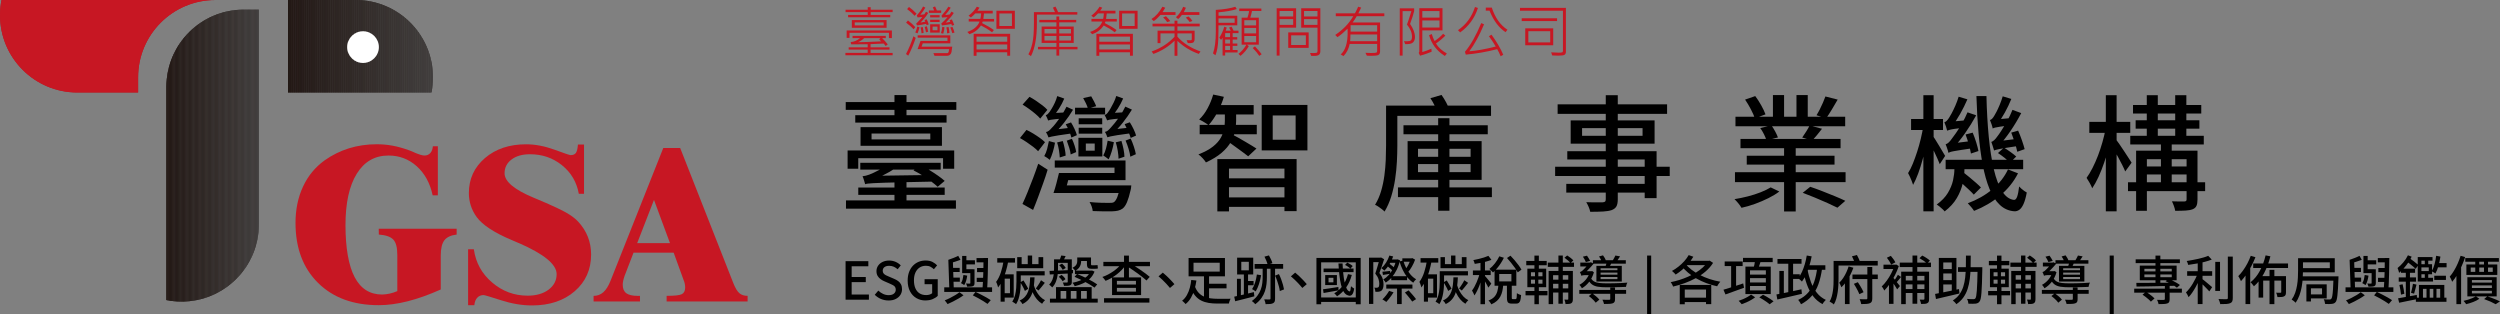 <svg xmlns="http://www.w3.org/2000/svg" xmlns:xlink="http://www.w3.org/1999/xlink" id="Layer_1" data-name="Layer 1" viewBox="0 0 962.22 121.02"><rect x="0" y="0" width="962.22" height="121.02" fill="#808080" stroke="none"/><defs><style> .cls-1 { fill: #332d2a; } .cls-1, .cls-2, .cls-3, .cls-4, .cls-5, .cls-6, .cls-7, .cls-8, .cls-9, .cls-10, .cls-11, .cls-12, .cls-13, .cls-14, .cls-15, .cls-16, .cls-17, .cls-18, .cls-19, .cls-20, .cls-21, .cls-22, .cls-23, .cls-24, .cls-25, .cls-26, .cls-27, .cls-28, .cls-29, .cls-30, .cls-31, .cls-32, .cls-33, .cls-34, .cls-35, .cls-36, .cls-37, .cls-38, .cls-39, .cls-40, .cls-41, .cls-42, .cls-43, .cls-44, .cls-45, .cls-46, .cls-47, .cls-48, .cls-49, .cls-50, .cls-51, .cls-52, .cls-53, .cls-54, .cls-55, .cls-56, .cls-57, .cls-58, .cls-59, .cls-60, .cls-61, .cls-62, .cls-63, .cls-64, .cls-65, .cls-66, .cls-67, .cls-68, .cls-69, .cls-70, .cls-71, .cls-72 { stroke-width: 0px; } .cls-2 { fill: #403d3d; } .cls-3 { fill: #342e2c; } .cls-4 { fill: #3c3837; } .cls-5 { fill: #271d1b; } .cls-6 { fill: #312a28; } .cls-7 { fill: #36312f; } .cls-8 { fill: #3e3a39; } .cls-9 { fill: #241916; } .cls-10 { fill: #231815; } .cls-11 { fill: #281e1b; } .cls-73 { clip-path: url(#clippath-2); } .cls-12 { fill: #261d1a; } .cls-13 { fill: #352f2d; } .cls-15 { fill: #393433; } .cls-16 { fill: #2d2522; } .cls-17 { fill: #2f2825; } .cls-18 { fill: #403d3c; } .cls-19 { fill: #3d3938; } .cls-20 { fill: #2e2724; } .cls-21 { fill: #a52026; } .cls-22 { fill: #2a211f; } .cls-23 { fill: #251b19; } .cls-24 { fill: #221814; } .cls-25 { fill: #2b2220; } .cls-26 { fill: none; } .cls-27 { fill: #3c3736; } .cls-28 { fill: #3b3635; } .cls-29 { fill: #2e2725; } .cls-74 { clip-path: url(#clippath-1); } .cls-30 { fill: #2a221f; } .cls-31 { fill: #3f3b3b; } .cls-32 { fill: #29201e; } .cls-33 { fill: #403c3c; } .cls-34 { fill: #302826; } .cls-35 { fill: #35302e; } .cls-36 { fill: #29201d; } .cls-37 { fill: #3f3b3a; } .cls-38 { fill: #241a17; } .cls-39 { fill: #302926; } .cls-40 { fill: #fff; } .cls-41 { fill: #2c2321; } .cls-42 { fill: #352e2c; } .cls-43 { fill: #261c19; } .cls-44 { fill: #3a3534; } .cls-45 { fill: #2d2523; } .cls-46 { fill: #322c2a; } .cls-47 { fill: #403c3b; } .cls-75 { clip-path: url(#clippath); } .cls-48 { fill: #3e3b3a; } .cls-49 { fill: #281f1c; } .cls-50 { fill: #2a211e; } .cls-51 { fill: #251a17; } .cls-52 { fill: #2e2623; } .cls-53 { fill: #322b29; } .cls-76 { clip-path: url(#clippath-3); } .cls-54 { fill: #3d3837; } .cls-55 { fill: #393533; } .cls-56 { fill: #2d2422; } .cls-57 { fill: #2c2421; } .cls-58 { fill: #3b3735; } .cls-59 { fill: #393432; } .cls-60 { fill: #2e2624; } .cls-61 { fill: #342d2b; } .cls-62 { fill: #3a3634; } .cls-63 { fill: #383331; } .cls-64 { fill: #36302e; } .cls-65 { fill: #312a27; } .cls-66 { fill: #c71723; } .cls-67 { fill: #2b2320; } .cls-68 { fill: #383230; } .cls-69 { fill: #241a16; } .cls-70 { fill: #3d3a39; } .cls-71 { fill: #373130; } .cls-72 { fill: #251b18; } </style><clipPath id="clippath"><path class="cls-26" d="m93.79,3.71c-16.43,0-29.75,13.32-29.75,29.75v82.03c1.89.38,3.85.58,5.85.58,16.43,0,29.75-13.32,29.75-29.75V3.71h-5.85Z"></path></clipPath><clipPath id="clippath-1"><path class="cls-26" d="m136.9,0h-26.04v35.6h55.21c.38-1.89.58-3.85.58-5.85,0-16.43-13.32-29.75-29.75-29.75Z"></path></clipPath><clipPath id="clippath-2"><path class="cls-26" d="m93.79,3.71c-16.43,0-29.75,13.32-29.75,29.75v82.03c1.89.38,3.85.58,5.85.58,16.43,0,29.75-13.32,29.75-29.75V3.71h-5.85Z"></path></clipPath><clipPath id="clippath-3"><path class="cls-26" d="m136.9,0h-26.04v35.6h55.21c.38-1.89.58-3.85.58-5.85,0-16.43-13.32-29.75-29.75-29.75Z"></path></clipPath></defs><g><g><path class="cls-66" d="m152.92,112.06v-13.96c0-2.83-.51-4.8-1.54-5.88-1.02-1.1-2.88-1.74-5.57-1.94l-.04-2.25h29.99v2.25c-2.21.26-3.78.99-4.72,2.2-.93,1.21-1.4,3.17-1.4,5.88v13.06c-4.59,2.05-8.86,3.56-12.78,4.55-3.93.99-7.62,1.49-11.09,1.49-9.78,0-17.56-2.86-23.35-8.57-5.78-5.71-8.68-13.41-8.68-23.08,0-5.18.96-9.84,2.88-13.97,1.91-4.13,4.69-7.5,8.36-10.15,2.89-2.04,6-3.57,9.35-4.62,3.35-1.03,6.91-1.55,10.68-1.55,2,0,4,.17,5.97.53,1.97.35,4.14.95,6.49,1.8.5.17,1.23.47,2.16.9,1.71.74,2.95,1.11,3.74,1.11.94,0,1.68-.32,2.26-.96.57-.64.89-1.51.97-2.61h1.92v18.88h-2c-1.01-4.71-3.06-8.43-6.12-11.18-3.06-2.75-6.69-4.13-10.88-4.13-5.26,0-9.32,2.34-12.21,7.01-2.9,4.68-4.34,11.29-4.34,19.82s1.17,15.54,3.53,19.99c2.34,4.46,5.88,6.68,10.59,6.68.97-.03,1.93-.15,2.89-.36.97-.21,1.95-.53,2.94-.96Z"></path><path class="cls-66" d="m180.17,117.46v-21.52h2.21c.71,5.13,3.05,9.39,7.02,12.78,3.97,3.39,8.53,5.08,13.69,5.08,3.32,0,6-.78,8.06-2.32,2.06-1.55,3.09-3.54,3.09-5.97,0-3.75-4.85-7.73-14.55-11.96l-.13-.03c-.6-.26-1.48-.64-2.68-1.15-6.69-2.84-11.16-5.77-13.4-8.81-.99-1.36-1.74-2.81-2.25-4.36-.51-1.55-.77-3.17-.77-4.87,0-5.44,2.06-9.93,6.18-13.48,4.13-3.54,9.41-5.31,15.84-5.31,3.5,0,7.13.69,10.94,2.08,3.8,1.4,5.86,2.09,6.2,2.09.97,0,1.64-.29,2.05-.87.39-.59.65-1.65.77-3.21h2.34v18.96h-2c-.82-4.51-2.97-8.18-6.48-10.99-3.5-2.83-7.6-4.23-12.31-4.23-2.95,0-5.32.67-7.1,2.02-1.79,1.35-2.69,3.11-2.69,5.3,0,3.18,3.76,6.32,11.28,9.45.39.17.7.3.93.38,5.39,2.26,9.16,4,11.3,5.2,2.14,1.2,3.74,2.41,4.83,3.6,1.64,1.78,2.88,3.73,3.72,5.84.83,2.11,1.25,4.37,1.25,6.78,0,5.79-2.1,10.5-6.31,14.15-4.21,3.65-9.69,5.47-16.44,5.47-3.83,0-7.8-.67-11.93-2-4.13-1.33-6.36-1.99-6.7-1.99-.99,0-1.8.34-2.44,1.01-.64.68-1.01,1.65-1.13,2.9h-2.38Z"></path><path class="cls-66" d="m240.36,106.31c-.23.66-.4,1.25-.51,1.79-.12.53-.17,1.03-.17,1.49,0,1.5.46,2.59,1.38,3.27.93.68,2.41,1.02,4.45,1.02h.81v2.16h-17.86v-2.16c1.44,0,2.69-.47,3.74-1.39,1.04-.93,1.96-2.38,2.76-4.36l20.33-51.17h6.5l20.46,52.02c.77,1.93,1.55,3.22,2.35,3.89.79.66,1.84,1,3.14,1v2.16h-31.17v-2.16c3.09,0,5.05-.22,5.88-.66.84-.45,1.26-1.3,1.26-2.58,0-.45-.05-.92-.15-1.4-.1-.49-.24-.97-.45-1.45l-3.83-10.54h-15.44l-3.49,9.05Zm4.88-12.72h12.63l-6.16-16.66-6.47,16.66Z"></path><path class="cls-21" d="m82.91,0H.58C.2,1.89,0,3.85,0,5.85c0,16.43,13.32,29.75,29.75,29.75h23.41v-5.85c0-16.43,13.32-29.75,29.75-29.75Z"></path><g class="cls-75"><rect class="cls-24" x="64.04" y="3.71" width=".46" height="112.36"></rect><rect class="cls-10" x="64.49" y="3.71" width=".45" height="112.36"></rect><rect class="cls-9" x="64.95" y="3.71" width=".45" height="112.36"></rect><rect class="cls-69" x="65.4" y="3.71" width=".45" height="112.36"></rect><rect class="cls-38" x="65.85" y="3.71" width=".45" height="112.36"></rect><rect class="cls-51" x="66.31" y="3.71" width=".45" height="112.36"></rect><rect class="cls-72" x="66.76" y="3.71" width=".45" height="112.36"></rect><rect class="cls-23" x="67.22" y="3.71" width=".45" height="112.36"></rect><rect class="cls-43" x="67.67" y="3.71" width=".45" height="112.36"></rect><rect class="cls-12" x="68.13" y="3.71" width=".46" height="112.36"></rect><rect class="cls-12" x="68.58" y="3.71" width=".45" height="112.36"></rect><rect class="cls-5" x="69.03" y="3.71" width=".45" height="112.36"></rect><rect class="cls-11" x="69.49" y="3.71" width=".45" height="112.36"></rect><rect class="cls-49" x="69.94" y="3.71" width=".45" height="112.36"></rect><rect class="cls-49" x="70.4" y="3.71" width=".45" height="112.36"></rect><rect class="cls-36" x="70.85" y="3.71" width=".45" height="112.36"></rect><rect class="cls-32" x="71.31" y="3.71" width=".45" height="112.36"></rect><rect class="cls-50" x="71.76" y="3.71" width=".45" height="112.36"></rect><rect class="cls-22" x="72.21" y="3.71" width=".45" height="112.36"></rect><rect class="cls-30" x="72.67" y="3.71" width=".46" height="112.36"></rect><rect class="cls-25" x="73.12" y="3.71" width=".45" height="112.36"></rect><rect class="cls-67" x="73.58" y="3.71" width=".45" height="112.36"></rect><rect class="cls-41" x="74.03" y="3.71" width=".45" height="112.36"></rect><rect class="cls-57" x="74.49" y="3.71" width=".45" height="112.36"></rect><rect class="cls-56" x="74.94" y="3.71" width=".45" height="112.36"></rect><rect class="cls-16" x="75.39" y="3.71" width=".45" height="112.36"></rect><rect class="cls-45" x="75.85" y="3.71" width=".45" height="112.36"></rect><rect class="cls-52" x="76.3" y="3.71" width=".45" height="112.36"></rect><rect class="cls-60" x="76.76" y="3.71" width=".45" height="112.36"></rect><rect class="cls-20" x="77.21" y="3.71" width=".46" height="112.36"></rect><rect class="cls-29" x="77.66" y="3.71" width=".45" height="112.36"></rect><rect class="cls-17" x="78.12" y="3.71" width=".45" height="112.36"></rect><rect class="cls-34" x="78.57" y="3.71" width=".45" height="112.36"></rect><rect class="cls-39" x="79.03" y="3.71" width=".45" height="112.36"></rect><rect class="cls-39" x="79.48" y="3.71" width=".45" height="112.36"></rect><rect class="cls-65" x="79.94" y="3.71" width=".45" height="112.36"></rect><rect class="cls-6" x="80.39" y="3.71" width=".45" height="112.36"></rect><rect class="cls-6" x="80.84" y="3.71" width=".45" height="112.36"></rect><rect class="cls-53" x="81.3" y="3.71" width=".46" height="112.36"></rect><rect class="cls-53" x="81.75" y="3.71" width=".45" height="112.36"></rect><rect class="cls-46" x="82.21" y="3.71" width=".45" height="112.36"></rect><rect class="cls-1" x="82.66" y="3.71" width=".45" height="112.36"></rect><rect class="cls-61" x="83.12" y="3.71" width=".45" height="112.36"></rect><rect class="cls-61" x="83.57" y="3.71" width=".45" height="112.36"></rect><rect class="cls-3" x="84.02" y="3.71" width=".45" height="112.36"></rect><rect class="cls-42" x="84.48" y="3.71" width=".45" height="112.36"></rect><rect class="cls-13" x="84.93" y="3.71" width=".45" height="112.36"></rect><rect class="cls-13" x="85.39" y="3.71" width=".45" height="112.36"></rect><rect class="cls-35" x="85.84" y="3.71" width=".46" height="112.36"></rect><rect class="cls-64" x="86.3" y="3.71" width=".45" height="112.36"></rect><rect class="cls-7" x="86.75" y="3.71" width=".45" height="112.36"></rect><rect class="cls-7" x="87.2" y="3.71" width=".45" height="112.36"></rect><rect class="cls-71" x="87.66" y="3.71" width=".45" height="112.36"></rect><rect class="cls-68" x="88.11" y="3.71" width=".45" height="112.36"></rect><rect class="cls-63" x="88.57" y="3.71" width=".45" height="112.36"></rect><rect class="cls-63" x="89.02" y="3.71" width=".45" height="112.36"></rect><rect class="cls-59" x="89.47" y="3.71" width=".45" height="112.36"></rect><rect class="cls-59" x="89.93" y="3.71" width=".46" height="112.36"></rect><rect class="cls-15" x="90.38" y="3.71" width=".45" height="112.36"></rect><rect class="cls-55" x="90.84" y="3.71" width=".45" height="112.36"></rect><rect class="cls-44" x="91.29" y="3.71" width=".45" height="112.36"></rect><rect class="cls-62" x="91.75" y="3.71" width=".45" height="112.36"></rect><rect class="cls-28" x="92.2" y="3.71" width=".45" height="112.36"></rect><rect class="cls-58" x="92.65" y="3.71" width=".45" height="112.36"></rect><rect class="cls-27" x="93.11" y="3.71" width=".45" height="112.36"></rect><rect class="cls-4" x="93.56" y="3.71" width=".45" height="112.36"></rect><rect class="cls-54" x="94.02" y="3.71" width=".45" height="112.36"></rect><rect class="cls-19" x="94.47" y="3.71" width=".46" height="112.36"></rect><rect class="cls-19" x="94.93" y="3.71" width=".45" height="112.36"></rect><rect class="cls-70" x="95.38" y="3.71" width=".45" height="112.36"></rect><rect class="cls-8" x="95.83" y="3.71" width=".45" height="112.36"></rect><rect class="cls-48" x="96.29" y="3.71" width=".45" height="112.36"></rect><rect class="cls-37" x="96.74" y="3.71" width=".45" height="112.36"></rect><rect class="cls-31" x="97.2" y="3.71" width=".45" height="112.36"></rect><rect class="cls-47" x="97.65" y="3.71" width=".45" height="112.36"></rect><rect class="cls-33" x="98.1" y="3.71" width=".45" height="112.36"></rect><rect class="cls-18" x="98.56" y="3.71" width=".46" height="112.36"></rect><rect class="cls-2" x="99.01" y="3.71" width=".45" height="112.36"></rect><rect class="cls-2" x="99.47" y="3.71" width=".17" height="112.36"></rect></g><g class="cls-74"><rect class="cls-24" x="110.85" width=".71" height="35.6"></rect><rect class="cls-10" x="111.57" width=".71" height="35.6"></rect><rect class="cls-9" x="112.28" width=".71" height="35.6"></rect><rect class="cls-69" x="112.99" width=".71" height="35.6"></rect><rect class="cls-38" x="113.7" width=".71" height="35.6"></rect><rect class="cls-51" x="114.41" width=".71" height="35.6"></rect><rect class="cls-72" x="115.13" width=".71" height="35.6"></rect><rect class="cls-23" x="115.84" width=".71" height="35.6"></rect><rect class="cls-43" x="116.55" width=".71" height="35.6"></rect><rect class="cls-12" x="117.26" width=".71" height="35.6"></rect><rect class="cls-12" x="117.97" width=".71" height="35.6"></rect><rect class="cls-5" x="118.69" width=".71" height="35.6"></rect><rect class="cls-11" x="119.4" width=".71" height="35.6"></rect><rect class="cls-49" x="120.11" width=".71" height="35.6"></rect><rect class="cls-49" x="120.82" width=".71" height="35.6"></rect><rect class="cls-36" x="121.53" width=".71" height="35.6"></rect><rect class="cls-32" x="122.25" width=".71" height="35.6"></rect><rect class="cls-50" x="122.96" width=".71" height="35.6"></rect><rect class="cls-22" x="123.67" width=".71" height="35.6"></rect><rect class="cls-30" x="124.38" width=".71" height="35.6"></rect><rect class="cls-25" x="125.09" width=".71" height="35.6"></rect><rect class="cls-67" x="125.8" width=".71" height="35.6"></rect><rect class="cls-41" x="126.52" width=".71" height="35.6"></rect><rect class="cls-57" x="127.23" width=".71" height="35.6"></rect><rect class="cls-56" x="127.94" width=".71" height="35.6"></rect><rect class="cls-16" x="128.65" width=".71" height="35.6"></rect><rect class="cls-45" x="129.36" width=".71" height="35.6"></rect><rect class="cls-52" x="130.08" width=".71" height="35.6"></rect><rect class="cls-60" x="130.79" width=".71" height="35.6"></rect><rect class="cls-20" x="131.5" width=".71" height="35.6"></rect><rect class="cls-29" x="132.21" width=".71" height="35.6"></rect><rect class="cls-17" x="132.92" width=".71" height="35.6"></rect><rect class="cls-34" x="133.63" width=".71" height="35.6"></rect><rect class="cls-39" x="134.35" width=".71" height="35.6"></rect><rect class="cls-39" x="135.06" width=".71" height="35.6"></rect><rect class="cls-65" x="135.77" width=".71" height="35.6"></rect><rect class="cls-6" x="136.48" width=".71" height="35.6"></rect><rect class="cls-6" x="137.19" width=".71" height="35.6"></rect><rect class="cls-53" x="137.91" width=".71" height="35.6"></rect><rect class="cls-53" x="138.62" width=".71" height="35.6"></rect><rect class="cls-46" x="139.33" width=".71" height="35.6"></rect><rect class="cls-1" x="140.04" width=".71" height="35.6"></rect><rect class="cls-61" x="140.75" width=".71" height="35.6"></rect><rect class="cls-61" x="141.46" width=".71" height="35.6"></rect><rect class="cls-3" x="142.18" width=".71" height="35.6"></rect><rect class="cls-42" x="142.89" width=".71" height="35.6"></rect><rect class="cls-13" x="143.6" width=".71" height="35.6"></rect><rect class="cls-13" x="144.31" width=".71" height="35.6"></rect><rect class="cls-35" x="145.02" width=".71" height="35.6"></rect><rect class="cls-64" x="145.74" width=".71" height="35.6"></rect><rect class="cls-7" x="146.45" width=".71" height="35.6"></rect><rect class="cls-7" x="147.16" width=".71" height="35.6"></rect><rect class="cls-71" x="147.87" width=".71" height="35.6"></rect><rect class="cls-68" x="148.58" width=".71" height="35.6"></rect><rect class="cls-63" x="149.29" width=".71" height="35.6"></rect><rect class="cls-63" x="150.01" width=".71" height="35.6"></rect><rect class="cls-59" x="150.72" width=".71" height="35.6"></rect><rect class="cls-59" x="151.43" width=".71" height="35.6"></rect><rect class="cls-15" x="152.14" width=".71" height="35.6"></rect><rect class="cls-55" x="152.85" width=".71" height="35.6"></rect><rect class="cls-44" x="153.57" width=".71" height="35.6"></rect><rect class="cls-62" x="154.28" width=".71" height="35.6"></rect><rect class="cls-28" x="154.99" width=".71" height="35.6"></rect><rect class="cls-58" x="155.7" width=".71" height="35.6"></rect><rect class="cls-27" x="156.41" width=".71" height="35.6"></rect><rect class="cls-4" x="157.12" width=".71" height="35.6"></rect><rect class="cls-54" x="157.84" width=".71" height="35.6"></rect><rect class="cls-19" x="158.55" width=".71" height="35.6"></rect><rect class="cls-19" x="159.26" width=".71" height="35.6"></rect><rect class="cls-70" x="159.97" width=".71" height="35.6"></rect><rect class="cls-8" x="160.68" width=".71" height="35.6"></rect><rect class="cls-48" x="161.4" width=".71" height="35.6"></rect><rect class="cls-37" x="162.11" width=".71" height="35.6"></rect><rect class="cls-31" x="162.82" width=".71" height="35.6"></rect><rect class="cls-47" x="163.53" width=".71" height="35.6"></rect><rect class="cls-33" x="164.24" width=".71" height="35.6"></rect><rect class="cls-18" x="164.96" width=".71" height="35.6"></rect><rect class="cls-2" x="165.67" width=".71" height="35.6"></rect><rect class="cls-2" x="166.38" width=".27" height="35.6"></rect></g><path class="cls-40" d="m145.68,18.13c0,3.37-2.73,6.1-6.1,6.1s-6.1-2.73-6.1-6.1,2.73-6.1,6.1-6.1,6.1,2.73,6.1,6.1Z"></path></g><path class="cls-66" d="m82.91,0H.58C.2,1.89,0,3.85,0,5.85c0,16.43,13.32,29.75,29.75,29.75h23.41v-5.85c0-16.43,13.32-29.75,29.75-29.75Z"></path><g class="cls-73"><rect class="cls-24" x="64.04" y="3.71" width=".46" height="112.36"></rect><rect class="cls-10" x="64.49" y="3.71" width=".45" height="112.36"></rect><rect class="cls-9" x="64.95" y="3.71" width=".45" height="112.36"></rect><rect class="cls-69" x="65.4" y="3.71" width=".45" height="112.36"></rect><rect class="cls-38" x="65.85" y="3.71" width=".45" height="112.36"></rect><rect class="cls-51" x="66.31" y="3.71" width=".45" height="112.36"></rect><rect class="cls-72" x="66.76" y="3.71" width=".45" height="112.36"></rect><rect class="cls-23" x="67.22" y="3.71" width=".45" height="112.36"></rect><rect class="cls-43" x="67.67" y="3.71" width=".45" height="112.36"></rect><rect class="cls-12" x="68.13" y="3.71" width=".46" height="112.36"></rect><rect class="cls-12" x="68.58" y="3.71" width=".45" height="112.36"></rect><rect class="cls-5" x="69.03" y="3.71" width=".45" height="112.36"></rect><rect class="cls-11" x="69.49" y="3.71" width=".45" height="112.36"></rect><rect class="cls-49" x="69.94" y="3.71" width=".45" height="112.36"></rect><rect class="cls-49" x="70.4" y="3.71" width=".45" height="112.36"></rect><rect class="cls-36" x="70.85" y="3.71" width=".45" height="112.36"></rect><rect class="cls-32" x="71.31" y="3.71" width=".45" height="112.36"></rect><rect class="cls-50" x="71.76" y="3.71" width=".45" height="112.36"></rect><rect class="cls-22" x="72.21" y="3.71" width=".45" height="112.36"></rect><rect class="cls-30" x="72.67" y="3.71" width=".46" height="112.36"></rect><rect class="cls-25" x="73.12" y="3.71" width=".45" height="112.36"></rect><rect class="cls-67" x="73.58" y="3.71" width=".45" height="112.36"></rect><rect class="cls-41" x="74.03" y="3.71" width=".45" height="112.36"></rect><rect class="cls-57" x="74.49" y="3.71" width=".45" height="112.36"></rect><rect class="cls-56" x="74.94" y="3.71" width=".45" height="112.36"></rect><rect class="cls-16" x="75.39" y="3.71" width=".45" height="112.36"></rect><rect class="cls-45" x="75.85" y="3.71" width=".45" height="112.36"></rect><rect class="cls-52" x="76.3" y="3.71" width=".45" height="112.36"></rect><rect class="cls-60" x="76.76" y="3.71" width=".45" height="112.36"></rect><rect class="cls-20" x="77.21" y="3.71" width=".46" height="112.36"></rect><rect class="cls-29" x="77.66" y="3.71" width=".45" height="112.36"></rect><rect class="cls-17" x="78.12" y="3.71" width=".45" height="112.36"></rect><rect class="cls-34" x="78.57" y="3.71" width=".45" height="112.36"></rect><rect class="cls-39" x="79.03" y="3.71" width=".45" height="112.36"></rect><rect class="cls-39" x="79.48" y="3.71" width=".45" height="112.36"></rect><rect class="cls-65" x="79.94" y="3.71" width=".45" height="112.36"></rect><rect class="cls-6" x="80.39" y="3.71" width=".45" height="112.36"></rect><rect class="cls-6" x="80.84" y="3.71" width=".45" height="112.36"></rect><rect class="cls-53" x="81.3" y="3.71" width=".46" height="112.36"></rect><rect class="cls-53" x="81.75" y="3.71" width=".45" height="112.36"></rect><rect class="cls-46" x="82.21" y="3.71" width=".45" height="112.36"></rect><rect class="cls-1" x="82.66" y="3.71" width=".45" height="112.36"></rect><rect class="cls-61" x="83.12" y="3.71" width=".45" height="112.36"></rect><rect class="cls-61" x="83.57" y="3.71" width=".45" height="112.36"></rect><rect class="cls-3" x="84.02" y="3.71" width=".45" height="112.36"></rect><rect class="cls-42" x="84.48" y="3.71" width=".45" height="112.36"></rect><rect class="cls-13" x="84.93" y="3.71" width=".45" height="112.36"></rect><rect class="cls-13" x="85.39" y="3.71" width=".45" height="112.36"></rect><rect class="cls-35" x="85.84" y="3.71" width=".46" height="112.36"></rect><rect class="cls-64" x="86.3" y="3.71" width=".45" height="112.36"></rect><rect class="cls-7" x="86.75" y="3.71" width=".45" height="112.36"></rect><rect class="cls-7" x="87.2" y="3.71" width=".45" height="112.36"></rect><rect class="cls-71" x="87.66" y="3.71" width=".45" height="112.36"></rect><rect class="cls-68" x="88.11" y="3.71" width=".45" height="112.36"></rect><rect class="cls-63" x="88.57" y="3.71" width=".45" height="112.36"></rect><rect class="cls-63" x="89.02" y="3.71" width=".45" height="112.36"></rect><rect class="cls-59" x="89.47" y="3.71" width=".45" height="112.36"></rect><rect class="cls-59" x="89.93" y="3.71" width=".46" height="112.36"></rect><rect class="cls-15" x="90.38" y="3.71" width=".45" height="112.36"></rect><rect class="cls-55" x="90.84" y="3.71" width=".45" height="112.36"></rect><rect class="cls-44" x="91.29" y="3.71" width=".45" height="112.36"></rect><rect class="cls-62" x="91.75" y="3.71" width=".45" height="112.36"></rect><rect class="cls-28" x="92.2" y="3.71" width=".45" height="112.36"></rect><rect class="cls-58" x="92.65" y="3.71" width=".45" height="112.36"></rect><rect class="cls-27" x="93.11" y="3.71" width=".45" height="112.36"></rect><rect class="cls-4" x="93.56" y="3.71" width=".45" height="112.36"></rect><rect class="cls-54" x="94.02" y="3.71" width=".45" height="112.36"></rect><rect class="cls-19" x="94.47" y="3.71" width=".46" height="112.36"></rect><rect class="cls-19" x="94.93" y="3.71" width=".45" height="112.36"></rect><rect class="cls-70" x="95.38" y="3.71" width=".45" height="112.36"></rect><rect class="cls-8" x="95.83" y="3.71" width=".45" height="112.36"></rect><rect class="cls-48" x="96.29" y="3.71" width=".45" height="112.36"></rect><rect class="cls-37" x="96.74" y="3.71" width=".45" height="112.36"></rect><rect class="cls-31" x="97.2" y="3.71" width=".45" height="112.36"></rect><rect class="cls-47" x="97.65" y="3.71" width=".45" height="112.36"></rect><rect class="cls-33" x="98.1" y="3.71" width=".45" height="112.36"></rect><rect class="cls-18" x="98.56" y="3.71" width=".46" height="112.36"></rect><rect class="cls-2" x="99.01" y="3.71" width=".45" height="112.36"></rect><rect class="cls-2" x="99.47" y="3.71" width=".17" height="112.36"></rect></g><g class="cls-76"><rect class="cls-24" x="110.85" width=".71" height="35.6"></rect><rect class="cls-10" x="111.57" width=".71" height="35.6"></rect><rect class="cls-9" x="112.28" width=".71" height="35.6"></rect><rect class="cls-69" x="112.99" width=".71" height="35.6"></rect><rect class="cls-38" x="113.7" width=".71" height="35.6"></rect><rect class="cls-51" x="114.41" width=".71" height="35.6"></rect><rect class="cls-72" x="115.13" width=".71" height="35.6"></rect><rect class="cls-23" x="115.84" width=".71" height="35.6"></rect><rect class="cls-43" x="116.55" width=".71" height="35.6"></rect><rect class="cls-12" x="117.26" width=".71" height="35.6"></rect><rect class="cls-12" x="117.97" width=".71" height="35.6"></rect><rect class="cls-5" x="118.69" width=".71" height="35.6"></rect><rect class="cls-11" x="119.4" width=".71" height="35.6"></rect><rect class="cls-49" x="120.11" width=".71" height="35.6"></rect><rect class="cls-49" x="120.82" width=".71" height="35.6"></rect><rect class="cls-36" x="121.53" width=".71" height="35.6"></rect><rect class="cls-32" x="122.25" width=".71" height="35.6"></rect><rect class="cls-50" x="122.96" width=".71" height="35.6"></rect><rect class="cls-22" x="123.67" width=".71" height="35.6"></rect><rect class="cls-30" x="124.38" width=".71" height="35.6"></rect><rect class="cls-25" x="125.09" width=".71" height="35.6"></rect><rect class="cls-67" x="125.8" width=".71" height="35.6"></rect><rect class="cls-41" x="126.52" width=".71" height="35.6"></rect><rect class="cls-57" x="127.23" width=".71" height="35.6"></rect><rect class="cls-56" x="127.94" width=".71" height="35.6"></rect><rect class="cls-16" x="128.65" width=".71" height="35.6"></rect><rect class="cls-45" x="129.36" width=".71" height="35.6"></rect><rect class="cls-52" x="130.08" width=".71" height="35.6"></rect><rect class="cls-60" x="130.79" width=".71" height="35.6"></rect><rect class="cls-20" x="131.5" width=".71" height="35.6"></rect><rect class="cls-29" x="132.21" width=".71" height="35.6"></rect><rect class="cls-17" x="132.92" width=".71" height="35.6"></rect><rect class="cls-34" x="133.63" width=".71" height="35.6"></rect><rect class="cls-39" x="134.35" width=".71" height="35.6"></rect><rect class="cls-39" x="135.06" width=".71" height="35.6"></rect><rect class="cls-65" x="135.77" width=".71" height="35.6"></rect><rect class="cls-6" x="136.48" width=".71" height="35.6"></rect><rect class="cls-6" x="137.19" width=".71" height="35.6"></rect><rect class="cls-53" x="137.91" width=".71" height="35.6"></rect><rect class="cls-53" x="138.62" width=".71" height="35.6"></rect><rect class="cls-46" x="139.33" width=".71" height="35.6"></rect><rect class="cls-1" x="140.04" width=".71" height="35.6"></rect><rect class="cls-61" x="140.75" width=".71" height="35.6"></rect><rect class="cls-61" x="141.46" width=".71" height="35.6"></rect><rect class="cls-3" x="142.18" width=".71" height="35.6"></rect><rect class="cls-42" x="142.89" width=".71" height="35.6"></rect><rect class="cls-13" x="143.6" width=".71" height="35.6"></rect><rect class="cls-13" x="144.31" width=".71" height="35.6"></rect><rect class="cls-35" x="145.02" width=".71" height="35.6"></rect><rect class="cls-64" x="145.74" width=".71" height="35.6"></rect><rect class="cls-7" x="146.45" width=".71" height="35.6"></rect><rect class="cls-7" x="147.16" width=".71" height="35.6"></rect><rect class="cls-71" x="147.87" width=".71" height="35.6"></rect><rect class="cls-68" x="148.58" width=".71" height="35.6"></rect><rect class="cls-63" x="149.29" width=".71" height="35.6"></rect><rect class="cls-63" x="150.01" width=".71" height="35.6"></rect><rect class="cls-59" x="150.72" width=".71" height="35.6"></rect><rect class="cls-59" x="151.43" width=".71" height="35.6"></rect><rect class="cls-15" x="152.14" width=".71" height="35.6"></rect><rect class="cls-55" x="152.85" width=".71" height="35.6"></rect><rect class="cls-44" x="153.57" width=".71" height="35.6"></rect><rect class="cls-62" x="154.28" width=".71" height="35.6"></rect><rect class="cls-28" x="154.99" width=".71" height="35.6"></rect><rect class="cls-58" x="155.7" width=".71" height="35.6"></rect><rect class="cls-27" x="156.41" width=".71" height="35.6"></rect><rect class="cls-4" x="157.12" width=".71" height="35.6"></rect><rect class="cls-54" x="157.84" width=".71" height="35.6"></rect><rect class="cls-19" x="158.55" width=".71" height="35.6"></rect><rect class="cls-19" x="159.26" width=".71" height="35.6"></rect><rect class="cls-70" x="159.97" width=".71" height="35.6"></rect><rect class="cls-8" x="160.68" width=".71" height="35.6"></rect><rect class="cls-48" x="161.4" width=".71" height="35.6"></rect><rect class="cls-37" x="162.11" width=".71" height="35.6"></rect><rect class="cls-31" x="162.82" width=".71" height="35.6"></rect><rect class="cls-47" x="163.53" width=".71" height="35.6"></rect><rect class="cls-33" x="164.24" width=".71" height="35.6"></rect><rect class="cls-18" x="164.96" width=".71" height="35.6"></rect><rect class="cls-2" x="165.67" width=".71" height="35.6"></rect><rect class="cls-2" x="166.38" width=".27" height="35.6"></rect></g><path class="cls-40" d="m145.82,18.13c0,3.37-2.73,6.1-6.1,6.1s-6.1-2.73-6.1-6.1,2.73-6.1,6.1-6.1,6.1,2.73,6.1,6.1Z"></path></g><g><path class="cls-66" d="m343.57,21.28h-18.18v-.92h8.57v-1.27h-7.32v-.88h7.32v-1.17c-1.03.01-3.15.02-6.35.02l-.18-.88c1.25-.06,2.45-.56,3.59-1.51h-2.89v-.86h12.8v.86h-1.41c.66.63,1.39,1.43,2.17,2.41l-.82.64c-.26-.39-.51-.71-.77-.96-2.32.12-4,.19-5.03.23v1.23h7.29v.88h-7.29v1.27h8.5v.92Zm0-16.62h-8.45v1.09h7.53v.9h-16.23v-.9h7.56v-1.09h-8.53v-.92h8.53v-.98h1.14v.98h8.45v.92Zm-.31,9.98h-1.12v-2.01h-15.18v1.95h-1.09v-2.85h17.4v2.91Zm-2.02-3.95h-13.38v-2.98h13.38v2.98Zm-1.13-.92v-1.15h-11.13v1.15h11.13Zm-.96,6.15c-.34-.38-.59-.64-.76-.78l.49-.47h-6.27c-.77.73-1.56,1.25-2.38,1.57,1.71,0,4.68-.11,8.91-.32Z"></path><path class="cls-66" d="m352.45,14.58c-.81,2.47-1.77,4.75-2.88,6.85l-.86-.64c1.06-2,2.01-4.28,2.86-6.83l.88.62Zm-.16-4.14l-.66.84c-.67-.78-1.63-1.63-2.88-2.56l.71-.86c1.19.93,2.13,1.79,2.83,2.58Zm.47-5.18l-.72.82c-.74-.83-1.71-1.69-2.9-2.58l.71-.82c.91.63,1.88,1.49,2.92,2.58Zm1.14,5.24c-.2.84-.45,1.61-.73,2.32l-.88-.31c.34-.76.59-1.52.76-2.28l.86.26Zm3.57-1.12l-.82.3c-.03-.17-.1-.33-.2-.49-1.15.26-2.31.46-3.49.6l-.35-.68c1.11-1.1,1.91-1.96,2.4-2.58-.92.1-1.54.15-1.85.17l-.3-.77c1.06-1.17,1.86-2.32,2.41-3.44l.88.45c-.42.78-1.06,1.71-1.93,2.77.61-.05,1.13-.12,1.56-.21.14-.2.35-.53.62-.98l.86.45c-.66,1.13-1.64,2.37-2.96,3.71.57-.07,1.17-.18,1.8-.33-.03-.19-.12-.4-.26-.62l.82-.32c.24.4.51,1.06.8,1.97Zm9.04,8.6l-.28,1.99c-.06.41-.24.76-.54,1.05-.31.3-.71.45-1.22.45h-4.8l-.41-1.01h5.19c.4,0,.64-.22.71-.66l.15-.9h-12.15l1.14-3.14h10.37v-1.25h-11.47v-.9h12.56v3.07h-10.6l-.47,1.29h11.83Zm-11.02-5.31l-.81.13c-.08-.91-.19-1.67-.35-2.25l.86-.13c.2,1.13.29,1.88.29,2.25Zm1.74-.45l-.84.23c-.1-.69-.27-1.38-.49-2.08l.82-.26c.23.63.4,1.33.51,2.11Zm5.02-7.28h-4.74v-.9h2.01c-.07-.33-.24-.73-.51-1.19l.88-.37c.23.42.46.94.69,1.55h1.67v.9Zm-.6,1.75h-3.65v-.87h3.65v.87Zm0,1.78h-3.65v-.88h3.65v.88Zm.04,4.07h-3.69v-3.21h3.69v3.21Zm-.88-.9v-1.41h-1.87v1.41h1.87Zm2.71-1.14c-.03.69-.19,1.51-.47,2.46l-.88-.21c.22-.66.4-1.47.51-2.42l.84.17Zm3.74-.92l-.88.31c-.05-.22-.12-.43-.22-.65-1.43.26-2.63.45-3.61.56l-.27-.73c.75-.64,1.55-1.46,2.42-2.45l-2.11.13-.23-.67c1.32-1.5,2.19-2.66,2.62-3.5l.94.39c-.52.88-1.23,1.82-2.13,2.81.71-.05,1.29-.13,1.74-.23.34-.49.56-.85.68-1.08l.88.52c-.57.96-1.59,2.19-3.05,3.69.41-.01.99-.11,1.72-.28-.06-.19-.16-.39-.29-.6l.88-.33c.36.72.66,1.42.9,2.11Zm-1.82,3.09l-.93.17c.04-.71-.05-1.48-.27-2.3l.84-.15c.2.76.33,1.52.37,2.27Zm1.93-.13l-.84.23c-.34-1.05-.59-1.78-.78-2.19l.82-.23c.33.6.59,1.33.8,2.19Z"></path><path class="cls-66" d="m382.6,8.29h-4.38c-.04.2-.11.4-.21.6,1.71.84,3.22,1.74,4.51,2.68l-.69.86c-1.34-1.01-2.77-1.89-4.27-2.64-1.06,1.61-2.53,2.73-4.43,3.38l-.82-.88c2.43-.81,4-2.14,4.71-3.99h-4.17v-1.03h4.49c.13-.49.23-1.2.28-2.11h-2.25c-.53.6-1.09,1.13-1.68,1.57l-.9-.69c1.39-1.08,2.45-2.23,3.18-3.46l1.04.37c-.39.63-.64,1.02-.78,1.17h5.86v1.05h-3.36c-.07.76-.15,1.47-.25,2.11h4.12v1.03Zm6.19,13.16h-1.12v-1.33h-11.81v1.35h-1.11v-8.45h14.04v8.43Zm-1.12-5.39v-1.97h-11.81v1.97h11.81Zm0,2.99v-1.93h-11.81v1.93h11.81Zm2.93-7.97h-7.09v-6.95h7.09v6.95Zm-1.12-1.07v-4.84h-4.84v4.84h4.84Z"></path><path class="cls-66" d="m414.66,5.62h-15.57v3.3c0,5.49-.76,9.71-2.28,12.68l-1.01-.71c.58-.97,1.08-2.33,1.51-4.09.43-1.76.64-4.43.64-8.02v-4.1h8.12c-.15-.37-.42-.95-.82-1.74l.96-.41c.29.46.64,1.18,1.05,2.15h7.39v.94Zm.06,13.38h-7.03v2.4h-1.09v-2.4h-7.09v-.96h7.09v-1.51h-5.69v-6.31h5.69v-1.63h-6.57v-.94h6.57v-1.31h1.09v1.31h6.53v.94h-6.53v1.63h5.57v6.31h-5.57v1.51h7.03v.96Zm-8.12-6.12v-1.72h-4.59v1.72h4.59Zm0,2.71v-1.76h-4.59v1.76h4.59Zm5.61-2.71v-1.72h-4.52v1.72h4.52Zm0,2.71v-1.76h-4.52v1.76h4.52Z"></path><path class="cls-66" d="m429.84,8.29h-4.38c-.04.2-.11.4-.21.6,1.71.84,3.22,1.74,4.51,2.68l-.69.86c-1.34-1.01-2.77-1.89-4.27-2.64-1.06,1.61-2.53,2.73-4.43,3.38l-.82-.88c2.43-.81,4-2.14,4.71-3.99h-4.17v-1.03h4.49c.13-.49.23-1.2.28-2.11h-2.25c-.53.6-1.09,1.13-1.68,1.57l-.9-.69c1.39-1.08,2.45-2.23,3.18-3.46l1.04.37c-.39.63-.64,1.02-.78,1.17h5.86v1.05h-3.36c-.07.76-.15,1.47-.25,2.11h4.12v1.03Zm6.19,13.16h-1.12v-1.33h-11.81v1.35h-1.11v-8.45h14.04v8.43Zm-1.12-5.39v-1.97h-11.81v1.97h11.81Zm0,2.99v-1.93h-11.81v1.93h11.81Zm2.93-7.97h-7.09v-6.95h7.09v6.95Zm-1.12-1.07v-4.84h-4.84v4.84h4.84Z"></path><path class="cls-66" d="m452.44,5.75h-5.8c-1.01,1.14-1.87,1.93-2.58,2.37l-.88-.8c1.61-.99,3.01-2.56,4.22-4.73l1.09.39c-.13.28-.47.84-1.03,1.7h4.98v1.07Zm9.62,14.05l-.66.95c-3.17-1.12-5.91-2.8-8.23-5.02v5.75h-1.11v-5.79c-2.27,2.23-4.98,3.92-8.12,5.07l-.69-.95c3.53-1.23,6.47-3.13,8.81-5.67v-1.29h-5.41v3.75h-1.12v-4.79h6.53v-1.64h-8.48v-1.05h8.48v-1.16h1.11v1.16h8.58v1.05h-8.58v1.64h6.62v3.24c0,.5-.12.89-.35,1.16s-.77.4-1.6.4c-.23,0-.45-.01-.67-.03l-.47-1.12c.61.03,1.13.04,1.55.04.3,0,.45-.15.45-.45v-2.19h-5.52v1.27c2.2,2.47,5.17,4.37,8.89,5.69Zm-11.66-11.68l-1.15.41c-.51-.77-1.04-1.38-1.59-1.83l1.12-.45c.79.76,1.33,1.39,1.63,1.88Zm11.23-2.37h-6.74c-.46.67-.94,1.2-1.44,1.59l-.84-.73c1.15-1,2.09-2.33,2.79-4l1.04.39c-.22.53-.49,1.09-.82,1.68h6.01v1.07Zm-2.68,2.3l-1.07.43c-.24-.39-.73-.96-1.48-1.71l1.03-.43c.59.47,1.1,1.04,1.52,1.71Z"></path><path class="cls-66" d="m476.21,9.76h-7.24c.03,1.04,0,2.82-.07,5.33-.08,2.51-.44,4.57-1.09,6.18l-.94-.71c.72-2.04,1.08-4.83,1.08-8.37V3.8c3.04-.18,5.54-.57,7.49-1.19l.59.88c-1.79.59-4.14,1-7.03,1.25v1.33h7.21v3.69Zm-1.01-.99v-1.7h-6.21v1.7h6.21Zm1.48,3.97h-2.24v1.54h1.76v.93h-1.76v1.54h1.8v.9h-1.8v1.59h1.89v.96h-4.78v1.17h-.99v-6.89c-.14.28-.34.58-.61.88l-.64-.86c.86-1.34,1.49-2.75,1.89-4.23l.96.34c-.21.68-.34,1.07-.39,1.18h1.92c-.16-.37-.38-.76-.65-1.16l.99-.36c.19.33.45.84.76,1.52h1.89v.92Zm-3.24,1.54v-1.54h-1.89v1.54h1.89Zm0,2.47v-1.54h-1.89v1.54h1.89Zm0,2.5v-1.59h-1.89v1.59h1.89Zm12.05-15.02h-3.61c-.18.89-.4,1.74-.65,2.56h3.27v10.41h-4.56l.71.55c-.8,1.41-1.86,2.66-3.18,3.74l-.8-.76c1.19-.91,2.21-2.09,3.07-3.54h-1.85V6.81h2.24c.28-.78.49-1.63.64-2.56h-3.8v-.96h8.51v.96Zm-2.03,5.54v-1.99h-4.55v1.99h4.55Zm0,3.09v-2.12h-4.55v2.12h4.55Zm0,3.4v-2.4h-4.55v2.4h4.55Zm2.13,4.6l-.9.65c-.64-.97-1.48-1.98-2.54-3.03l.86-.63c1.29,1.37,2.15,2.37,2.58,3.01Z"></path><path class="cls-66" d="m498.85,10.64h-6.35v10.76h-1.12V3.18h7.48v7.47Zm-1.12-4.31v-2.09h-5.23v2.09h5.23Zm0,3.24v-2.21h-5.23v2.21h5.23Zm5.96,8.85h-7.86v-5.94h7.86v5.94Zm-1.08-1.1v-3.71h-5.66v3.71h5.66Zm5.57,2.46c0,.59-.17,1.02-.51,1.31-.34.29-1,.43-1.97.43-.26,0-.61,0-1.04-.02l-.43-1.1c.48.01.89.02,1.23.02.7,0,1.14-.04,1.34-.13.19-.09.29-.29.29-.59v-9.05h-6.27V3.18h7.37v16.6Zm-1.1-13.45v-2.09h-5.17v2.09h5.17Zm0,3.24v-2.21h-5.17v2.21h5.17Z"></path><path class="cls-66" d="m532.82,6.24h-10.63c-.52.9-1.05,1.7-1.58,2.41h10.56v11.19c0,.63-.2,1.06-.6,1.3s-1.34.35-2.82.35c-.57,0-1.12-.02-1.67-.06l-.54-1.11c.65.06,1.35.08,2.09.08,1.17,0,1.87-.05,2.09-.15.22-.1.33-.28.33-.55v-2.8h-10.57c-.38,1.89-1.17,3.46-2.38,4.69l-1.07-.63c1.77-1.58,2.66-4.36,2.66-8.33,0-.42-.01-.95-.03-1.59-1.39,1.38-2.68,2.47-3.88,3.26l-.86-.85c2.99-2.01,5.3-4.41,6.93-7.21h-6.72v-1.11h7.37c.41-.74.83-1.59,1.25-2.54l1.15.33c-.41.91-.78,1.65-1.09,2.21h10v1.11Zm-2.77,9.61v-2.58h-10.29c0,1.11-.04,1.97-.1,2.58h10.39Zm0-3.69v-2.45h-10.22v2.45h10.22Z"></path><path class="cls-66" d="m542.72,9.21c1.25,1.82,1.88,3.5,1.88,5.05,0,.9-.25,1.59-.76,2.08-.5.49-1.51.7-3.01.64l-.45-1.13c.36.03.72.04,1.08.04.79,0,1.32-.12,1.59-.37s.41-.72.41-1.4c0-1.54-.65-3.09-1.94-4.65.45-1.2,1.02-2.92,1.7-5.18h-3.38v17.11h-1.09V3.2h5.54v1.09c-.28,1.17-.8,2.81-1.57,4.92Zm12.5,2.49h-7.79v8.33c1.12-.32,2.29-.75,3.5-1.29l.08,1.18c-1.42.6-2.9,1.1-4.45,1.52l-.52-1.09c.16-.17.23-.37.23-.6V3.16h8.93v8.54Zm-1.17-4.92v-2.52h-6.62v2.52h6.62Zm0,3.82v-2.73h-6.62v2.73h6.62Zm2.83,9.99l-.78.96c-3.09-1.95-5.12-4.62-6.07-8.01l1.05-.45c.25.92.61,1.82,1.07,2.71,1.3-.87,2.4-1.8,3.29-2.81l.86.72c-1.1,1.12-2.3,2.12-3.61,3.01.81,1.45,2.21,2.74,4.18,3.87Z"></path><path class="cls-66" d="m568.84,3.06c-1.26,3.91-3.54,7.04-6.83,9.41l-.86-.86c3.15-2.14,5.34-5.12,6.56-8.93l1.12.39Zm9.75,18.01l-1.01.58c-.45-1.1-.89-2.01-1.33-2.73-4.06,1.05-8.09,1.75-12.09,2.1l-.32-1.09c2.19-2.57,4.28-6.25,6.27-11.04l1.09.47c-1.81,4.3-3.71,7.76-5.68,10.38,2.77-.2,6.16-.81,10.17-1.83-.64-1.14-1.52-2.46-2.62-3.97l.99-.59c1.99,2.73,3.5,5.31,4.53,7.72Zm1.61-9.63l-.73.94c-2.57-1.68-4.63-4.44-6.17-8.28h-1.44v-1.17h2.32c1.26,3.88,3.26,6.72,6.01,8.51Z"></path><path class="cls-66" d="m602.71,19.84c0,.56-.16.96-.47,1.21s-1.16.37-2.53.37c-.6,0-1.36-.03-2.29-.08l-.39-1.2c1.23.08,2.18.13,2.89.13s1.19-.05,1.37-.14c.18-.1.27-.29.27-.59V4.14h-16.54v-1.1h17.68v16.8Zm-3.42-11.72h-13.61l.02-1.08h13.59v1.08Zm-1.48,9.31h-10.76v-6.53h10.76v6.53Zm-1.16-1.11v-4.3h-8.41v4.3h8.41Z"></path></g><g><path class="cls-14" d="m325.51,39.29h42.57v2.99h-42.57v-2.99Zm.1,37.84h42.32v3.18h-42.32v-3.18Zm.63-19.23h41.02v7.04h-4.29v-4.05h-32.64v4.05h-4.1v-7.04Zm2.94-13.55h35.14v2.84h-35.14v-2.84Zm1.16,27.82h33.26v2.84h-33.26v-2.84Zm.77-9.5h30.95v2.6h-30.95v-2.6Zm.1-13.74h31.33v7.18h-31.33v-7.18Zm1.78,21.98c-.1-.35-.24-.85-.43-1.49-.19-.64-.39-1.17-.58-1.59.77-.06,1.64-.27,2.6-.63.35-.13.92-.37,1.69-.72.77-.35,1.63-.79,2.58-1.3.95-.51,1.84-1.08,2.68-1.69l3.23,1.16c-1.58,1.06-3.17,1.98-4.8,2.77-1.62.79-3.19,1.39-4.7,1.81v.05c-.77.35-1.34.65-1.71.89s-.55.49-.55.75Zm0,0v-2.17l2.02-1.06,23.62-.34c.06.39.15.82.26,1.3.11.48.22.9.31,1.25-4.53.1-8.31.18-11.33.24-3.02.06-5.45.13-7.3.19-1.85.06-3.28.12-4.29.17-1.01.05-1.75.1-2.22.17-.47.06-.83.14-1.08.24Zm2.46-19.52v2.27h22.61v-2.27h-22.61Zm8.82-14.8h4.63v9.5h-4.63v-9.5Zm0,32.35h4.63v9.83h-4.63v-9.83Zm7.33-3.37l2.7-2.02c1.09.55,2.22,1.17,3.37,1.88,1.16.71,2.27,1.43,3.33,2.17s1.93,1.41,2.6,2.02l-2.7,2.27c-.68-.64-1.54-1.35-2.58-2.12-1.04-.77-2.15-1.53-3.33-2.27-1.17-.74-2.31-1.38-3.4-1.93Z"></path><path class="cls-14" d="m392.57,53.13l2.51-3.13c.84.39,1.71.86,2.63,1.42.92.56,1.77,1.13,2.55,1.69.79.56,1.44,1.1,1.95,1.62l-2.65,3.47c-.48-.51-1.12-1.08-1.9-1.69-.79-.61-1.63-1.21-2.53-1.81-.9-.59-1.75-1.12-2.56-1.57Zm.96,25.36c.61-1.29,1.26-2.78,1.95-4.48.69-1.7,1.4-3.5,2.12-5.4.72-1.9,1.39-3.76,2-5.59l3.62,2.31c-.51,1.7-1.09,3.45-1.74,5.25-.64,1.8-1.29,3.57-1.93,5.3-.64,1.74-1.29,3.37-1.93,4.92l-4.1-2.31Zm.05-38.23l2.65-2.99c.8.42,1.65.92,2.53,1.52.88.6,1.71,1.19,2.48,1.78.77.6,1.4,1.17,1.88,1.71l-2.75,3.37c-.45-.55-1.05-1.14-1.81-1.78-.75-.64-1.57-1.28-2.43-1.9-.87-.63-1.72-1.2-2.56-1.71Zm10.12,14.03l2.36.63c-.19,1.16-.47,2.33-.82,3.52-.35,1.19-.76,2.22-1.2,3.08-.26-.22-.6-.48-1.01-.77-.42-.29-.79-.51-1.11-.68.48-.84.85-1.75,1.11-2.75s.48-2.01.68-3.04Zm-.29-7.91c-.06-.22-.19-.55-.39-.99-.19-.43-.37-.8-.53-1.08.29-.06.55-.2.77-.41s.47-.49.72-.84c.16-.22.43-.65.82-1.28s.78-1.37,1.18-2.22c.4-.85.71-1.71.94-2.58l2.7.96c-.55,1.32-1.23,2.62-2.05,3.91-.82,1.29-1.66,2.39-2.53,3.33v.05c-.55.26-.96.47-1.23.65-.27.18-.41.35-.41.51Zm.14,6.51c-.06-.19-.19-.51-.39-.96s-.39-.82-.58-1.11c.42-.06.8-.24,1.16-.53.35-.29.74-.67,1.16-1.16.32-.29.81-.85,1.47-1.69.66-.84,1.37-1.82,2.12-2.94.75-1.12,1.42-2.27,2-3.42l2.51,1.16c-1.03,1.7-2.2,3.39-3.52,5.06-1.32,1.67-2.67,3.12-4.05,4.34v.1c-.64.26-1.12.48-1.42.65-.31.18-.46.35-.46.51Zm-.14-6.51l-.05-2.07,1.64-.77,5.45-.29c-.1.35-.18.76-.24,1.2-.06.45-.1.82-.1,1.11-1.61.1-2.86.19-3.76.29-.9.1-1.56.19-1.98.26-.42.08-.74.17-.96.27Zm.14,6.51l-.19-2.07,1.54-.82,7.42-.87c.03.32.1.7.22,1.13.11.43.22.78.31,1.04-2.41.32-4.24.59-5.49.8-1.25.21-2.14.37-2.65.48-.51.11-.9.22-1.16.31Zm4.05,13.69h4.24c-.32,1.35-.67,2.71-1.04,4.07-.37,1.37-.71,2.58-1.04,3.64h-4.29c.39-1.09.76-2.34,1.13-3.74.37-1.4.7-2.72.99-3.98Zm1.35,0h20.01v-2.07h-23v-2.75h27.24v7.57h-24.25v-2.75Zm-2.07-11.76l2.17-.53c.29.9.54,1.87.75,2.92s.33,1.94.36,2.68l-2.27.72c-.03-.77-.14-1.69-.31-2.77s-.41-2.08-.7-3.01Zm1.25,16.53h24.44v2.94h-24.44v-2.94Zm2.07-23.52l2.02-.72c.48.77.94,1.62,1.37,2.55.43.93.73,1.72.89,2.36l-2.12.92c-.16-.68-.44-1.49-.84-2.46-.4-.96-.84-1.85-1.33-2.65Zm.39,6.31l1.98-.72c.39.8.73,1.69,1.04,2.65.3.96.51,1.78.6,2.46l-2.12.92c-.06-.71-.25-1.56-.55-2.55-.31-1-.62-1.91-.94-2.75Zm3.18-12.68h11.57v2.56h-11.57v-2.56Zm1.3,11.57h9.21v7.18h-9.21v-7.18Zm.1-7.52h9.06v2.31h-9.06v-2.31Zm0,3.66h9.06v2.27h-9.06v-2.27Zm1.74-11.42l3.08-.68c.35.58.71,1.23,1.08,1.95s.65,1.34.84,1.86l-3.18.87c-.16-.58-.42-1.24-.77-1.98-.35-.74-.71-1.41-1.06-2.02Zm1.01,17.5v2.75h3.42v-2.75h-3.42Zm13.21,16.1h4.29c-.06.87-.15,1.45-.24,1.74-.45,1.99-.92,3.56-1.4,4.7-.48,1.14-1.04,1.97-1.69,2.48-.55.39-1.13.65-1.76.8s-1.37.23-2.24.26c-.74.03-1.79.04-3.16.02-1.37-.02-2.82-.06-4.36-.12-.03-.51-.16-1.09-.39-1.74-.23-.64-.5-1.22-.82-1.74,1.51.16,2.97.26,4.39.29,1.41.03,2.41.05,2.99.05.51,0,.93-.02,1.25-.05.32-.03.59-.13.82-.29.45-.35.86-.99,1.23-1.9.37-.92.73-2.26,1.08-4.02v-.48Zm-4.82-17.21l2.41.58c-.19,1.16-.47,2.33-.82,3.52-.35,1.19-.76,2.22-1.2,3.08-.26-.22-.6-.48-1.01-.77-.42-.29-.77-.53-1.06-.72.45-.8.8-1.7,1.06-2.7.26-1,.47-1.99.63-2.99Zm-.19-7.81c-.1-.22-.24-.56-.43-1.01-.19-.45-.37-.8-.53-1.06.29-.06.55-.2.77-.41.23-.21.45-.49.68-.84.19-.22.47-.66.84-1.3s.76-1.38,1.18-2.22c.42-.83.75-1.69,1.01-2.55l2.65.96c-.55,1.29-1.23,2.57-2.05,3.86-.82,1.29-1.66,2.41-2.53,3.37v.05c-.51.26-.91.48-1.18.65-.27.18-.41.35-.41.51Zm.1,6.51c-.06-.22-.19-.56-.39-1.01-.19-.45-.39-.8-.58-1.06.42-.06.8-.24,1.16-.53.35-.29.74-.68,1.16-1.16.32-.32.81-.89,1.47-1.71.66-.82,1.37-1.79,2.12-2.92.75-1.12,1.4-2.27,1.95-3.42l2.55,1.16c-1.03,1.7-2.2,3.38-3.52,5.04-1.32,1.66-2.68,3.11-4.1,4.36v.1c-.58.26-1.03.47-1.35.65-.32.18-.48.35-.48.51Zm-.1-6.51l-.1-2.02,1.64-.82,5.45-.29c-.1.35-.18.75-.24,1.18-.06.43-.1.81-.1,1.13-1.64.1-2.91.19-3.81.29-.9.1-1.55.19-1.95.27-.4.08-.7.17-.89.26Zm.1,6.51l-.14-2.12,1.49-.82,7.47-.82c.03.32.1.7.22,1.13.11.43.2.78.26,1.04-2.41.32-4.23.58-5.47.77-1.24.19-2.12.35-2.65.48-.53.13-.93.24-1.18.34Zm3.23,1.93l2.17-.53c.32,1,.59,2.07.82,3.21.23,1.14.34,2.1.34,2.87l-2.27.77c0-.8-.1-1.8-.29-2.99-.19-1.19-.45-2.3-.77-3.33Zm3.42-6.99l1.98-.72c.51.8,1,1.7,1.47,2.68.46.98.78,1.79.94,2.43l-2.07.92c-.19-.71-.51-1.56-.97-2.55-.45-1-.9-1.91-1.35-2.75Zm.34,6.32l1.98-.77c.45.96.86,2.01,1.23,3.13.37,1.13.62,2.09.75,2.89l-2.12.96c-.1-.84-.32-1.84-.67-3.01-.35-1.17-.74-2.24-1.16-3.21Z"></path><path class="cls-14" d="m471.43,41.6h4.34v5.06c0,1.16-.14,2.43-.43,3.81-.29,1.38-.83,2.78-1.62,4.19-.79,1.41-1.95,2.79-3.5,4.12-1.54,1.33-3.57,2.58-6.07,3.74-.29-.48-.72-1.03-1.28-1.64-.56-.61-1.1-1.09-1.61-1.45,2.38-.93,4.25-1.94,5.62-3.04,1.37-1.09,2.37-2.23,3.01-3.4.64-1.17,1.06-2.31,1.25-3.4.19-1.09.29-2.1.29-3.04v-4.97Zm-4.48-5.21l4.1.87c-.61,2.09-1.45,4.1-2.51,6.03-1.06,1.93-2.19,3.55-3.37,4.87-.26-.19-.6-.43-1.04-.72-.43-.29-.88-.56-1.35-.82-.47-.26-.88-.47-1.23-.63,1.25-1.19,2.34-2.63,3.25-4.34.92-1.7,1.63-3.45,2.14-5.25Zm-5.21,11.67h21.98v3.62h-21.98v-3.62Zm5.4-7.62h15.38v3.62h-15.38v-3.62Zm1.4,20.78h30.51v20.05h-4.68v-16.39h-21.35v16.49h-4.48v-20.15Zm2.65,7.42h24.83v3.42h-24.83v-3.42Zm0,7.33h24.83v3.66h-24.83v-3.66Zm3.57-23.96c.45.23,1.09.57,1.93,1.04s1.71.97,2.63,1.52c.92.55,1.78,1.06,2.58,1.54.8.48,1.37.84,1.69,1.06l-3.18,2.99c-.45-.39-1.06-.85-1.83-1.4-.77-.55-1.57-1.13-2.41-1.76s-1.65-1.21-2.43-1.76-1.45-.98-2-1.3l3.04-1.93Zm10.85-11.62h17.6v17.5h-17.6v-17.5Zm4.24,4.05v9.35h8.82v-9.35h-8.82Z"></path><path class="cls-14" d="m533.48,40.64h4.34v15.38c0,1.9-.06,3.95-.17,6.17-.11,2.22-.34,4.47-.68,6.75-.34,2.28-.84,4.49-1.49,6.63-.66,2.14-1.52,4.09-2.58,5.86-.26-.29-.61-.6-1.06-.94-.45-.34-.91-.67-1.37-.99-.47-.32-.88-.55-1.23-.67,1-1.64,1.78-3.41,2.34-5.33.56-1.91.98-3.89,1.25-5.93.27-2.04.45-4.04.53-6,.08-1.96.12-3.81.12-5.54v-15.38Zm2.17,0h38.23v3.95h-38.23v-3.95Zm2.41,31.48h36.15v3.76h-36.15v-3.76Zm2.12-23.91h32.44v3.47h-32.44v-3.47Zm1.59,6.12h28.49v14.9h-28.49v-14.9Zm4,2.94v3.08h20.25v-3.08h-20.25Zm0,5.88v3.09h20.25v-3.09h-20.25Zm4.77-25.36l4.29-1.25c.64.9,1.24,1.88,1.81,2.94.56,1.06.97,1.99,1.23,2.8l-4.48,1.45c-.23-.83-.6-1.81-1.13-2.92-.53-1.11-1.1-2.11-1.71-3.01Zm2.99,7.71h4.34v35.62h-4.34v-35.62Z"></path><path class="cls-14" d="m598.55,64.17h44.11v3.57h-44.11v-3.57Zm.96-24.01h42.13v3.66h-42.13v-3.66Zm3.33,30.61h32.59v3.37h-32.59v-3.37Zm.39-12.58h34.37v18.08h-4.58v-14.9h-29.79v-3.18Zm1.3-11.86h32.3v8.97h-32.3v-8.97Zm4.39,2.99v2.94h23.28v-2.94h-23.28Zm9.11-12.68h4.63v40.06c0,1.22-.18,2.14-.53,2.75-.35.61-.95,1.08-1.78,1.4-.84.29-1.91.47-3.23.55-1.32.08-3,.12-5.06.12-.1-.55-.3-1.17-.6-1.88-.31-.71-.62-1.32-.94-1.83.9.03,1.78.06,2.65.07.87.02,1.64.02,2.31,0,.68-.02,1.14-.02,1.4-.02.45-.03.75-.13.92-.29.16-.16.24-.47.24-.92v-40.01Z"></path><path class="cls-14" d="m681.51,72.12l3.33,1.59c-1.13.87-2.51,1.71-4.15,2.53-1.64.82-3.37,1.56-5.18,2.22-1.82.66-3.56,1.16-5.23,1.52-.29-.51-.7-1.09-1.23-1.74-.53-.64-1.02-1.17-1.47-1.59,1.64-.26,3.34-.61,5.11-1.06,1.77-.45,3.42-.98,4.97-1.59,1.54-.61,2.83-1.24,3.86-1.88Zm-13.74-5.83h42.57v3.81h-42.57v-3.81Zm.19-21.35h42.23v3.66h-42.23v-3.66Zm1.93,8.53h38.52v3.57h-38.52v-3.57Zm1.78-15.14l3.9-1.35c.8,1.06,1.58,2.25,2.31,3.57.74,1.32,1.29,2.48,1.64,3.47l-4.1,1.49c-.32-.96-.84-2.12-1.54-3.47-.71-1.35-1.45-2.59-2.22-3.71Zm.63,21.6h33.79v3.42h-33.79v-3.42Zm5.21-10.65l4.29-1.01c.51.71,1,1.49,1.47,2.36.46.87.81,1.62,1.04,2.27l-4.44,1.11c-.16-.64-.47-1.41-.92-2.31-.45-.9-.93-1.7-1.45-2.41Zm4.87-12.68h4.29v10.12h-4.29v-10.12Zm4.29,18.51h4.48v26.27h-4.48v-26.27Zm4.77-18.51h4.34v9.88h-4.34v-9.88Zm5.06,11.71l4.77,1.25c-.68.87-1.33,1.7-1.98,2.48-.64.79-1.24,1.47-1.78,2.05l-3.86-1.16c.48-.68,1-1.45,1.54-2.31.55-.87.98-1.64,1.3-2.31Zm-2.65,25.89l2.89-2.31c1.45.48,3.01,1.05,4.7,1.71,1.69.66,3.31,1.31,4.87,1.95,1.56.64,2.87,1.22,3.93,1.74l-3.04,2.65c-1.03-.51-2.31-1.12-3.83-1.81-1.53-.69-3.13-1.38-4.82-2.07-1.69-.69-3.25-1.31-4.7-1.86Zm8.73-37.07l4.72,1.2c-.74,1.29-1.49,2.57-2.27,3.86-.77,1.29-1.49,2.39-2.17,3.33l-3.71-1.16c.42-.67.84-1.44,1.28-2.29.43-.85.84-1.71,1.21-2.58.37-.87.68-1.65.94-2.36Z"></path><path class="cls-14" d="m740.28,48.55l2.22.96c-.26,1.9-.6,3.85-1.04,5.86-.43,2.01-.92,3.99-1.45,5.95-.53,1.96-1.11,3.78-1.73,5.47-.63,1.69-1.28,3.14-1.95,4.36-.13-.45-.31-.95-.53-1.49s-.46-1.09-.7-1.64-.48-1.01-.7-1.4c.64-1,1.25-2.21,1.83-3.64.58-1.43,1.13-2.96,1.66-4.58.53-1.62.99-3.29,1.4-4.99.4-1.7.73-3.33.99-4.87Zm-4.73-2.75h12.29v4.24h-12.29v-4.24Zm4.73-9.16h3.95v44.69h-3.95v-44.69Zm3.71,15.71c.19.29.51.79.96,1.49.45.71.92,1.48,1.42,2.31.5.84.95,1.61,1.37,2.31.42.71.72,1.22.92,1.54l-2.07,3.18c-.23-.58-.52-1.29-.89-2.12-.37-.83-.77-1.7-1.2-2.6-.43-.9-.84-1.74-1.23-2.53-.39-.79-.72-1.41-1.01-1.86l1.74-1.74Zm8.24,10.46h3.86v2.27c0,1.64-.21,3.43-.63,5.37-.42,1.94-1.18,3.86-2.29,5.76-1.11,1.9-2.68,3.62-4.7,5.16-.19-.26-.48-.56-.87-.92-.39-.35-.77-.69-1.16-1.01-.39-.32-.72-.56-1.01-.72,1.89-1.38,3.33-2.88,4.29-4.48.96-1.61,1.62-3.21,1.98-4.82.35-1.61.53-3.08.53-4.43v-2.17Zm-2.8-12.53c-.07-.35-.21-.87-.43-1.54-.23-.67-.43-1.24-.63-1.69.29-.06.59-.25.89-.55.3-.31.6-.68.89-1.13.23-.32.56-.9,1.01-1.74.45-.83.92-1.82,1.42-2.94.5-1.12.92-2.28,1.28-3.47l3.37,1.01c-.8,1.86-1.73,3.72-2.77,5.57-1.04,1.85-2.07,3.4-3.06,4.65v.05c-.64.42-1.13.76-1.47,1.01-.34.26-.51.51-.51.77Zm.48,8.53c-.03-.26-.11-.59-.24-.99-.13-.4-.26-.81-.41-1.23s-.28-.77-.41-1.06c.39-.1.78-.33,1.18-.7.4-.37.81-.86,1.23-1.47.32-.39.84-1.1,1.57-2.15.72-1.04,1.49-2.27,2.31-3.69.82-1.41,1.53-2.84,2.14-4.29l3.33,1.16c-1.29,2.35-2.71,4.64-4.27,6.87-1.56,2.23-3.09,4.12-4.6,5.66v.1c-.61.39-1.07.72-1.37.99-.3.27-.46.54-.46.8Zm-1.06,2.7h29.84v3.62h-29.84v-3.62Zm.58-11.23l-.05-2.46,1.59-1.01,6.6-.58c-.23.42-.45.91-.67,1.47-.23.56-.39,1.02-.48,1.37-1.74.19-3.07.36-4,.51-.93.14-1.61.27-2.02.39-.42.11-.74.22-.96.31Zm.48,8.53l-.1-2.65,1.45-.96,7.52-.92c.06.45.17.93.31,1.45.15.51.27.95.36,1.3-1.9.26-3.43.48-4.6.68-1.17.19-2.09.35-2.75.46-.66.11-1.14.23-1.45.34-.31.11-.55.22-.75.31Zm3.13,9.98l2.7-2.41c.74.58,1.53,1.22,2.39,1.93s1.66,1.4,2.43,2.07c.77.67,1.4,1.27,1.88,1.78l-2.75,2.75c-.48-.55-1.11-1.18-1.88-1.9-.77-.72-1.57-1.45-2.39-2.19s-1.62-1.41-2.39-2.03Zm3.47-17.02l2.75-.72c.48,1.13.93,2.36,1.35,3.71.42,1.35.71,2.48.87,3.37l-2.89.96c-.16-.96-.43-2.14-.82-3.52-.39-1.38-.8-2.65-1.25-3.81Zm16.34,13.45l3.86,1.49c-1.67,3.28-3.98,6.14-6.92,8.58-2.94,2.44-6.27,4.4-10,5.88-.26-.42-.63-.92-1.11-1.49-.48-.58-.92-1.06-1.3-1.45,3.57-1.32,6.7-3.09,9.4-5.33,2.7-2.23,4.72-4.8,6.07-7.69Zm-12.15-28.25h3.86c.13,5.66.43,10.88.89,15.67.46,4.79,1.12,8.97,1.95,12.53s1.9,6.37,3.18,8.41c1.28,2.04,2.81,3.16,4.58,3.35.51.03.92-.39,1.23-1.28.31-.88.55-2.18.75-3.88.23.26.52.55.89.87.37.32.74.61,1.11.87s.68.45.94.58c-.35,1.9-.77,3.37-1.25,4.43-.48,1.06-1.02,1.8-1.62,2.22-.59.42-1.23.61-1.9.58-2.15-.16-4.02-.98-5.59-2.46-1.58-1.48-2.9-3.53-3.98-6.15-1.08-2.62-1.95-5.74-2.63-9.35-.68-3.62-1.21-7.65-1.59-12.1-.39-4.45-.66-9.22-.82-14.29Zm6.27,12.49c-.06-.39-.21-.92-.43-1.59-.23-.68-.43-1.24-.63-1.69.26-.03.53-.19.82-.48.29-.29.56-.66.82-1.11.19-.29.49-.82.89-1.59.4-.77.82-1.68,1.25-2.72.43-1.04.81-2.11,1.13-3.21l3.32,1.01c-.71,1.77-1.53,3.5-2.48,5.21-.95,1.7-1.87,3.13-2.77,4.29v.05c-.64.42-1.13.76-1.45,1.04-.32.27-.48.54-.48.8Zm.53,8.48c-.07-.23-.16-.55-.29-.96-.13-.42-.26-.84-.39-1.25-.13-.42-.26-.79-.39-1.11.35-.1.73-.33,1.13-.7.4-.37.81-.86,1.23-1.47.32-.39.82-1.1,1.49-2.14.68-1.04,1.41-2.27,2.22-3.69.8-1.41,1.49-2.86,2.07-4.34l3.37,1.25c-1.22,2.35-2.59,4.63-4.1,6.85-1.51,2.22-3.01,4.11-4.48,5.69v.1c-.61.42-1.08.76-1.4,1.04s-.48.52-.48.75Zm-.53-8.48l-.05-2.55,1.54-.96,6.41-.58c-.23.45-.44.96-.65,1.52-.21.56-.38,1-.51,1.33-1.67.23-2.96.4-3.86.53-.9.13-1.56.25-1.98.36-.42.11-.72.23-.92.36Zm.53,8.48l-.1-2.56,1.45-1.01,7.47-.92c.06.42.17.88.31,1.4.14.51.26.95.36,1.3-1.86.29-3.38.52-4.56.7-1.17.18-2.08.34-2.72.48-.64.14-1.13.26-1.47.34-.34.08-.59.17-.75.27Zm1.49.96l2.31-2.07c.8.48,1.66,1.05,2.58,1.71.92.66,1.63,1.23,2.14,1.71l-2.41,2.36c-.51-.55-1.21-1.17-2.1-1.88-.88-.71-1.73-1.32-2.53-1.83Zm5.11-7.86l2.65-.77c.51,1.16,1,2.41,1.47,3.76s.81,2.48,1.04,3.37l-2.84,1.01c-.19-.96-.51-2.14-.97-3.54s-.9-2.68-1.35-3.83Z"></path><path class="cls-14" d="m810.42,49.61l2.65.92c-.35,1.9-.8,3.87-1.35,5.93-.55,2.06-1.16,4.08-1.83,6.07-.68,1.99-1.41,3.84-2.19,5.54-.79,1.7-1.6,3.17-2.43,4.39-.23-.61-.55-1.3-.99-2.07-.43-.77-.83-1.41-1.18-1.93.77-1.06,1.53-2.33,2.29-3.81.75-1.48,1.45-3.06,2.1-4.75.64-1.69,1.21-3.41,1.71-5.18.5-1.77.91-3.47,1.23-5.11Zm-6.27-2.7h15.76v4.24h-15.76v-4.24Zm6.36-10.27h4.15v44.69h-4.15v-44.69Zm3.9,17.02c.29.35.71.94,1.28,1.76.56.82,1.17,1.73,1.83,2.72.66,1,1.25,1.9,1.78,2.72.53.82.91,1.41,1.13,1.76l-2.46,3.37c-.26-.67-.64-1.49-1.13-2.46-.5-.96-1.02-1.96-1.57-2.99-.55-1.03-1.08-1.98-1.59-2.87-.51-.88-.93-1.6-1.25-2.14l1.98-1.88Zm4.63,16.49h29.69v3.42h-29.69v-3.42Zm.87-17.88h28.3v3.33h-28.3v-3.33Zm1.06-11.86h26.27v3.28h-26.27v-3.28Zm1.01,5.88h24.54v3.23h-24.54v-3.23Zm.19,11.71h21.11v3.28h-16.97v19.86h-4.15v-23.14Zm2.22,6.07h19.04v3.08h-19.04v-3.08Zm1.88-27.43h4.24v17.16h-4.24v-17.16Zm5.45,17.55h4.15v17.45h-4.15v-17.45Zm9.88,3.81h4.19v18.8c0,1.03-.13,1.83-.39,2.41-.26.58-.72,1.01-1.4,1.3-.74.29-1.66.47-2.77.53-1.11.06-2.45.1-4.03.1-.06-.51-.23-1.13-.48-1.83-.26-.71-.51-1.32-.77-1.83,1.06.03,2.05.06,2.96.07.92.02,1.53,0,1.86-.02.55,0,.82-.26.82-.77v-18.75Zm-4.39-21.35h4.29v17.11h-4.29v-17.11Z"></path></g><g><path class="cls-14" d="m325.45,115.36v-14.84h8.76v1.97h-6.42v4.13h5.44v1.97h-5.44v4.77h6.64v1.99h-8.98Z"></path><path class="cls-14" d="m341.96,115.65c-1.02,0-1.98-.2-2.89-.58s-1.7-.93-2.39-1.61l1.37-1.61c.54.52,1.15.95,1.84,1.27.69.32,1.4.48,2.12.48.89,0,1.57-.19,2.04-.58s.72-.89.72-1.51c0-.46-.1-.82-.3-1.1-.2-.28-.48-.51-.84-.69s-.76-.38-1.22-.58l-2.05-.89c-.48-.2-.96-.47-1.42-.8s-.85-.75-1.15-1.25-.45-1.12-.45-1.84c0-.78.21-1.48.63-2.09.42-.62.99-1.1,1.73-1.46.74-.36,1.58-.53,2.52-.53.87,0,1.7.17,2.48.5.78.34,1.44.79,1.99,1.37l-1.19,1.49c-.47-.42-.97-.74-1.5-.98-.53-.23-1.12-.35-1.78-.35-.77,0-1.37.17-1.81.51-.44.34-.66.8-.66,1.38,0,.43.11.78.34,1.06.23.28.53.5.9.69s.75.35,1.14.51l2.03.87c.59.24,1.11.54,1.57.88.46.35.81.77,1.07,1.27.25.5.38,1.11.38,1.85,0,.79-.21,1.51-.62,2.17-.42.65-1.01,1.17-1.79,1.57-.78.4-1.71.59-2.8.59Z"></path><path class="cls-14" d="m356.24,115.65c-1.32,0-2.49-.3-3.53-.91-1.04-.6-1.86-1.48-2.46-2.62-.6-1.14-.9-2.52-.9-4.15,0-1.21.18-2.29.53-3.24.36-.95.85-1.76,1.47-2.43.63-.66,1.36-1.17,2.2-1.52.84-.35,1.75-.52,2.75-.52,1.05,0,1.93.2,2.65.58.72.39,1.3.82,1.74,1.29l-1.25,1.49c-.38-.36-.8-.67-1.29-.94-.48-.26-1.08-.39-1.79-.39-.91,0-1.72.23-2.41.68-.69.46-1.23,1.1-1.61,1.93-.38.83-.57,1.83-.57,3s.18,2.18.54,3.03.89,1.51,1.59,1.96c.7.46,1.56.68,2.58.68.46,0,.89-.06,1.3-.19.41-.13.74-.3,1-.53v-3.46h-2.92v-1.93h5.06v6.42c-.5.5-1.15.91-1.95,1.25-.8.34-1.71.5-2.72.5Z"></path><path class="cls-14" d="m363.43,110.59h18.41v1.77h-18.41v-1.77Zm5.84,1.87l1.57,1.19c-.56.42-1.2.83-1.9,1.24-.71.41-1.42.8-2.15,1.17-.73.37-1.43.69-2.08.98-.13-.2-.31-.44-.51-.72-.21-.28-.41-.52-.59-.72.64-.24,1.32-.54,2.03-.9.71-.36,1.39-.73,2.03-1.12.64-.39,1.18-.76,1.61-1.11Zm-.46-14l.87,1.55c-.66.26-1.36.49-2.1.72-.75.22-1.45.43-2.1.61-.03-.19-.09-.41-.18-.67-.09-.26-.19-.49-.28-.67.64-.21,1.32-.46,2.01-.74.7-.27,1.3-.54,1.79-.8Zm-3.81,1.53l1.75.48.34,10.67h-1.71l-.38-11.16Zm.95,3.12h3.42v1.59h-3.42v-1.59Zm.12,3.73h3.36v1.59h-3.36v-1.59Zm4.73-1.01l1.47.26c-.09.67-.23,1.33-.42,1.98-.19.65-.44,1.2-.74,1.66-.13-.11-.33-.24-.59-.4-.26-.16-.48-.28-.65-.36.29-.43.51-.92.64-1.46.13-.54.23-1.1.3-1.68Zm-.48-7.33h1.63v5.11h2.5v1.51h-4.13v-6.62Zm.93,1.67h3.99v1.59h-3.99v-1.59Zm2.22,3.46h1.61v5.26c0,.35-.04.61-.12.8s-.25.33-.5.45c-.24.09-.55.15-.92.17-.37.02-.8.03-1.3.03-.03-.19-.08-.39-.17-.62-.09-.23-.18-.43-.27-.6.32.01.62.02.89.03.27,0,.45,0,.54,0,.09,0,.16-.02.19-.05.03-.03.05-.1.05-.19v-5.26Zm.95,10.05l1.05-1.33c.71.32,1.43.67,2.15,1.05.72.38,1.41.75,2.06,1.11.64.36,1.19.7,1.65,1.01l-1.25,1.45c-.43-.32-.96-.67-1.58-1.05-.62-.38-1.29-.76-1.98-1.15-.7-.39-1.4-.75-2.09-1.09Zm1.43-14.36h3.75v1.65h-3.75v-1.65Zm.08,7.59h3.4v1.59h-3.4v-1.59Zm.12-3.75h3.46v1.57h-3.46v-1.57Zm2.48-3.85h1.75c-.01.97-.03,1.99-.04,3.07-.01,1.08-.03,2.16-.06,3.23-.03,1.07-.06,2.1-.1,3.07-.04.97-.09,1.83-.14,2.57h-1.79c.05-.75.11-1.62.16-2.6.05-.98.1-2.01.13-3.09.03-1.08.06-2.16.07-3.23.01-1.07.02-2.08.02-3.02Z"></path><path class="cls-14" d="m386.31,100.24l1.75.38c-.24,1.26-.54,2.51-.9,3.75-.36,1.23-.78,2.39-1.28,3.46-.5,1.07-1.07,2.01-1.73,2.82-.03-.16-.08-.38-.17-.65-.09-.27-.18-.55-.28-.82-.1-.28-.21-.5-.31-.68.75-1.01,1.36-2.23,1.83-3.67.47-1.44.83-2.97,1.09-4.58Zm-2.48-.89h6.83v1.73h-6.83v-1.73Zm1.29,6.24h1.57v10.53h-1.57v-10.53Zm.81,0h4.23v8.96h-4.23v-1.69h2.8v-5.6h-2.8v-1.67Zm5.28-1.21h1.67v4.01c0,.63-.02,1.32-.07,2.07-.05.75-.13,1.52-.26,2.31s-.31,1.55-.54,2.29c-.23.74-.55,1.41-.94,2.01-.09-.09-.23-.2-.41-.32s-.37-.24-.55-.36-.36-.21-.5-.26c.48-.77.84-1.6,1.07-2.52.23-.91.38-1.83.44-2.74.07-.91.1-1.74.1-2.5v-3.99Zm.3-5.4h1.71v2.68h6.49v-2.68h1.81v4.25h-10.01v-4.25Zm.38,5.4h10.19v1.61h-10.19v-1.61Zm4.61,2.36h1.69c-.05,1.2-.15,2.31-.28,3.35-.13,1.04-.36,1.99-.68,2.86-.31.87-.77,1.64-1.36,2.33-.59.68-1.37,1.27-2.34,1.75-.09-.21-.25-.46-.46-.72-.21-.27-.42-.48-.62-.64.87-.4,1.57-.9,2.08-1.49.52-.59.91-1.26,1.18-2.01.27-.75.46-1.58.56-2.49.11-.91.18-1.88.22-2.93Zm-3.79,1.91l1.21-.71c.21.34.44.7.67,1.1s.46.78.66,1.14c.21.36.38.68.51.95l-1.29.85c-.11-.3-.26-.63-.46-1.02-.2-.38-.42-.78-.64-1.19-.23-.41-.45-.78-.66-1.12Zm2.86-10.29h1.69v4.33h-1.69v-4.33Zm2.28,11.22c.24.86.57,1.68.99,2.46.42.78.91,1.47,1.47,2.07.56.6,1.2,1.08,1.91,1.43-.19.16-.39.38-.61.64-.21.27-.39.52-.52.74-.75-.46-1.42-1.04-2.01-1.74s-1.1-1.51-1.53-2.42c-.43-.91-.78-1.87-1.05-2.89l1.35-.3Zm2.84-1.71l1.45.99c-.43.51-.85,1.04-1.26,1.58-.41.54-.8,1-1.16,1.38l-1.05-.79c.21-.28.45-.61.71-.98.26-.37.5-.75.73-1.14.24-.39.43-.74.57-1.05Z"></path><path class="cls-14" d="m405.68,99.82h1.53v3.75c0,.72-.05,1.51-.16,2.36-.11.85-.32,1.68-.64,2.49s-.8,1.55-1.43,2.21c-.08-.11-.19-.23-.33-.36-.14-.13-.29-.27-.44-.4-.15-.13-.29-.23-.41-.28.56-.59.98-1.23,1.25-1.92s.44-1.39.52-2.1c.08-.71.12-1.38.12-1.99v-3.73Zm-1.73,4.45c.75-.03,1.62-.06,2.6-.1.98-.04,2.02-.08,3.13-.13,1.11-.05,2.22-.09,3.33-.13l-.04,1.27c-1.06.05-2.13.11-3.2.17-1.07.06-2.1.11-3.07.16-.97.05-1.86.09-2.65.13l-.1-1.37Zm.16,10.69h18.39v1.51h-18.39v-1.51Zm2.3-15.14h5.2v1.35h-5.2v-1.35Zm.02,10.69h13.74v5.2h-1.87v-3.71h-2.22v3.71h-1.75v-3.71h-2.19v3.71h-1.75v-3.71h-2.17v3.71h-1.77v-5.2Zm1.09-3.99l1.05-.72c.31.23.61.49.9.8.29.3.49.59.61.86l-1.11.79c-.12-.25-.32-.54-.59-.87-.28-.32-.56-.6-.86-.85Zm.14-4.43l1.11-.63c.28.24.56.52.83.84.27.32.46.59.58.84l-1.15.72c-.13-.27-.33-.57-.57-.9s-.51-.62-.8-.88Zm.8-3.75l1.69.22c-.19.4-.37.78-.54,1.13-.18.35-.34.66-.48.93l-1.43-.24c.13-.29.27-.63.42-1.02.15-.38.26-.72.34-1.02Zm2.5,1.47h1.57v8.66c0,.36-.04.64-.13.85-.09.2-.27.36-.53.48-.24.11-.56.17-.95.19-.39.02-.85.03-1.39.03-.04-.19-.1-.4-.19-.64s-.18-.46-.27-.64c.38.01.71.02,1.01.02h.6c.11-.01.18-.04.22-.08.04-.04.06-.11.06-.22v-8.64Zm3.65-.72h1.51v1.39c0,.43-.06.87-.18,1.32s-.35.88-.67,1.31c-.33.42-.81.8-1.44,1.14-.05-.12-.15-.26-.28-.41-.13-.15-.27-.31-.4-.45-.13-.15-.25-.25-.36-.32.54-.27.93-.54,1.19-.83s.43-.58.51-.89c.09-.31.13-.61.13-.91v-1.35Zm5.09,5.07h.34l.28-.04.95.42c-.42,1.06-1.01,1.96-1.77,2.71-.76.74-1.64,1.35-2.64,1.81-.99.46-2.07.83-3.22,1.1-.04-.13-.12-.29-.22-.45-.11-.17-.22-.34-.33-.5-.11-.17-.22-.29-.31-.37,1.07-.2,2.07-.49,2.99-.87.92-.38,1.72-.86,2.4-1.44.68-.58,1.19-1.3,1.54-2.15v-.22Zm-6.12,2.38l.97-1.09c.66.25,1.35.55,2.06.88.72.33,1.43.68,2.14,1.04s1.37.72,1.98,1.08c.62.36,1.14.69,1.57,1l-1.03,1.25c-.42-.31-.92-.64-1.52-1.01-.6-.36-1.25-.73-1.95-1.11-.71-.38-1.42-.74-2.15-1.09-.72-.35-1.42-.66-2.07-.95Zm.16-2.38h6.22v1.33h-6.22v-1.33Zm1.57-5.07h3.99v1.37h-3.99v-1.37Zm3.04,0h1.57v2.42c0,.23.02.38.05.46.03.08.12.12.25.12h1.23c.13,0,.3,0,.5-.02.2-.01.36-.03.48-.06.03.19.05.41.07.66.02.26.04.48.07.66-.13.04-.3.07-.5.09-.2.02-.4.03-.58.03h-1.43c-.47,0-.83-.07-1.08-.2-.25-.13-.42-.35-.5-.63-.09-.29-.13-.67-.13-1.14v-2.4Z"></path><path class="cls-14" d="m431.74,101.29l1.59.63c-.44.66-.96,1.3-1.54,1.91-.58.62-1.22,1.2-1.9,1.73-.69.54-1.4,1.02-2.14,1.45-.74.43-1.48.79-2.23,1.09-.09-.15-.21-.32-.36-.5-.15-.19-.3-.37-.44-.55s-.29-.33-.44-.45c.72-.24,1.45-.55,2.17-.93.72-.38,1.42-.8,2.08-1.26s1.27-.96,1.81-1.48c.54-.52,1.01-1.07,1.4-1.63Zm-7.07-.5h17.94v1.67h-17.94v-1.67Zm.26,13.98h17.46v1.69h-17.46v-1.69Zm3.08-7.99h11.18v6.79h-11.18v-6.79Zm1.87,1.33v1.41h7.33v-1.41h-7.33Zm0,2.68v1.45h7.33v-1.45h-7.33Zm2.74-12.41h1.89v8.92h-1.89v-8.92Zm1.15,4.09l1.15-1.17c.62.38,1.28.79,1.99,1.24.71.45,1.42.91,2.11,1.39.7.48,1.35.94,1.95,1.39.6.45,1.12.86,1.55,1.24l-1.25,1.39c-.4-.36-.9-.78-1.48-1.25-.58-.47-1.22-.95-1.91-1.45-.69-.5-1.39-.98-2.09-1.46-.71-.48-1.38-.92-2.02-1.32Z"></path><path class="cls-14" d="m450.31,110.83c-.42-.52-.88-1.05-1.39-1.59-.51-.54-1.02-1.05-1.53-1.55-.51-.5-1.01-.94-1.49-1.33l1.65-1.43c.48.39,1,.84,1.54,1.35.54.51,1.07,1.04,1.58,1.58s.96,1.04,1.35,1.5l-1.71,1.47Z"></path><path class="cls-14" d="m458.5,107.75l1.99.22c-.16,1.11-.41,2.24-.74,3.37-.33,1.14-.77,2.2-1.33,3.19-.56.99-1.26,1.83-2.1,2.5-.11-.13-.24-.28-.4-.44s-.33-.32-.49-.47c-.17-.15-.32-.28-.45-.37.77-.6,1.39-1.35,1.87-2.23s.86-1.82,1.12-2.84c.26-1.01.44-1.99.53-2.93Zm-1.03-8.46h14v7.07h-14v-7.07Zm2.42,10.91c.36.99.84,1.81,1.42,2.44.58.63,1.25,1.12,2,1.46.75.34,1.58.58,2.5.71s1.88.19,2.9.19h3c.42,0,.8,0,1.14,0,.34,0,.61-.02.81-.03-.09.15-.19.34-.28.56-.09.23-.18.46-.24.68-.07.23-.12.44-.16.63h-4.37c-1.24,0-2.37-.08-3.41-.25-1.04-.17-1.99-.47-2.85-.9-.86-.43-1.62-1.04-2.3-1.83s-1.24-1.81-1.71-3.04l1.55-.6Zm-.52-9.08v3.42h10.09v-3.42h-10.09Zm4.03,4.75h1.95v9.99l-1.95-.64v-9.34Zm.85,3.34h7.83v1.77h-7.83v-1.77Z"></path><path class="cls-14" d="m475.04,114.18c.64-.13,1.38-.29,2.19-.48s1.69-.39,2.61-.61c.92-.22,1.84-.45,2.75-.67l.2,1.63c-1.3.35-2.6.69-3.91,1.02-1.3.33-2.46.62-3.48.88l-.36-1.75Zm1.05-6.87h1.51v7.41h-1.51v-7.41Zm.06-8.14h6.2v6.46h-6.2v-6.46Zm1.61,1.59v3.28h2.9v-3.28h-2.9Zm.99,4.09h1.61v9.32h-1.61v-9.32Zm.64,3.3h3.1v1.65h-3.1v-1.65Zm6.59-5.86h1.63v4.35c0,.87-.05,1.77-.15,2.69-.1.92-.3,1.83-.6,2.74s-.75,1.78-1.34,2.63c-.59.85-1.38,1.64-2.38,2.38-.15-.2-.35-.42-.6-.64-.26-.23-.5-.42-.72-.58.94-.68,1.68-1.41,2.23-2.17s.97-1.55,1.25-2.36c.28-.8.47-1.6.55-2.4.09-.79.13-1.55.13-2.27v-4.35Zm-2.22,3.36l1.63.28c-.2,1.2-.48,2.34-.84,3.44-.36,1.1-.77,2.03-1.26,2.8-.09-.08-.23-.18-.4-.3-.18-.12-.35-.23-.53-.34-.18-.11-.33-.19-.45-.24.47-.7.86-1.55,1.17-2.55.31-1,.54-2.03.68-3.09Zm-.87-4.03h10.98v1.81h-10.98v-1.81Zm6.1,1.19h1.77v12.12c0,.47-.05.85-.16,1.13-.11.28-.31.5-.62.64-.29.16-.67.26-1.14.3-.46.04-1.04.06-1.74.06-.01-.26-.07-.56-.18-.91-.11-.35-.22-.66-.34-.93.46.01.88.02,1.27.03.39,0,.65,0,.79,0,.13-.01.23-.04.28-.08s.08-.13.08-.26v-12.1Zm-2.32-4.03l1.73-.48c.27.47.53.99.8,1.55.26.56.44,1.05.53,1.45l-1.83.58c-.09-.42-.25-.91-.48-1.49-.23-.58-.48-1.11-.74-1.61Zm4.09,7.31l1.49-.6c.31.62.59,1.28.86,1.99.26.71.49,1.41.68,2.08.19.68.33,1.29.42,1.82l-1.63.64c-.05-.54-.17-1.15-.36-1.84s-.41-1.39-.65-2.1c-.25-.71-.51-1.38-.8-1.99Z"></path><path class="cls-14" d="m501.26,110.83c-.42-.52-.88-1.05-1.39-1.59-.51-.54-1.02-1.05-1.53-1.55-.51-.5-1.01-.94-1.49-1.33l1.65-1.43c.48.39,1,.84,1.54,1.35.54.51,1.07,1.04,1.58,1.58.51.54.96,1.04,1.35,1.5l-1.71,1.47Z"></path><path class="cls-14" d="m506.67,99.27h17.04v17.84h-1.89v-16.13h-13.33v16.13h-1.81v-17.84Zm1.15,15.22h15.02v1.73h-15.02v-1.73Zm1.39-3.14c.77-.11,1.67-.24,2.71-.39,1.04-.15,2.11-.33,3.21-.51l.04,1.31c-1.01.17-2.01.35-3.01.53s-1.91.35-2.73.49l-.22-1.43Zm.22-7.99h11.54v1.39h-11.54v-1.39Zm.62,2.5h4.51v3.87h-4.51v-3.87Zm1.29,1.07v1.73h1.87v-1.73h-1.87Zm7.47-1.41l1.49.3c-.5,1.85-1.23,3.47-2.2,4.84-.97,1.38-2.14,2.51-3.49,3.39-.07-.11-.17-.23-.3-.38-.13-.15-.27-.29-.4-.44-.13-.15-.26-.26-.38-.34,1.33-.77,2.44-1.77,3.32-3.02.88-1.25,1.54-2.7,1.97-4.35Zm-3.66-4.11h1.59c.05,1.34.14,2.64.27,3.9.13,1.26.3,2.38.52,3.38.22,1,.49,1.81.81,2.43.31.62.68.97,1.1,1.05.13.04.24-.13.33-.5.09-.38.16-.88.21-1.51.11.11.23.22.38.34s.3.23.45.32.29.17.39.24c-.15,1.15-.43,1.94-.83,2.37-.41.42-.91.51-1.5.27-.67-.17-1.23-.63-1.67-1.36-.44-.73-.8-1.66-1.07-2.79-.27-1.13-.48-2.39-.63-3.79s-.27-2.85-.35-4.35Zm2.54.56l.87-.89c.36.17.75.39,1.15.63.4.25.71.48.93.7l-.91.97c-.21-.23-.52-.48-.91-.74-.39-.27-.76-.49-1.13-.66Z"></path><path class="cls-14" d="m526.91,99.17h4.63v1.71h-2.98v16.11h-1.65v-17.82Zm4.07,0h.3l.26-.08,1.19.68c-.27.83-.56,1.72-.88,2.67-.32.95-.63,1.83-.94,2.65.66.82,1.09,1.59,1.29,2.31.2.72.3,1.39.3,2,0,.58-.06,1.08-.19,1.5s-.33.75-.61.98c-.15.11-.31.19-.48.25s-.36.11-.56.15c-.19.01-.39.02-.62.03-.22,0-.45,0-.67,0-.01-.21-.05-.48-.12-.79s-.17-.58-.3-.81c.2.01.38.02.54.03.16,0,.31,0,.44,0,.24-.01.43-.07.56-.18.15-.11.25-.28.3-.52s.08-.51.08-.8c0-.54-.1-1.14-.3-1.8-.2-.66-.62-1.38-1.25-2.14.16-.46.32-.94.47-1.45l.46-1.53c.15-.51.29-.99.41-1.44s.22-.84.3-1.18v-.5Zm3.77-.81l1.47.34c-.38,1.07-.86,2.09-1.46,3.05-.6.96-1.24,1.76-1.92,2.41-.12-.12-.31-.28-.56-.48-.26-.2-.46-.36-.63-.46.69-.59,1.3-1.31,1.83-2.15.54-.85.96-1.74,1.27-2.7Zm-2.68,6.22c.43-.03.89-.07,1.37-.12.48-.05,1.02-.11,1.61-.18l.04,1.07c-.51.09-.99.18-1.44.26-.45.08-.91.15-1.38.22l-.2-1.25Zm2.58,7.37l1.71.56c-.26.42-.54.85-.86,1.31-.31.46-.64.89-.98,1.3-.34.41-.65.78-.95,1.1-.12-.09-.27-.2-.45-.33s-.37-.25-.56-.37c-.19-.12-.36-.21-.49-.28.46-.43.92-.94,1.39-1.54.47-.6.87-1.18,1.19-1.74Zm2.7-12.08h.24l.28-.06.97.36c-.29,1.34-.72,2.56-1.26,3.66-.54,1.1-1.17,2.06-1.88,2.89-.71.83-1.49,1.51-2.34,2.06-.09-.19-.24-.4-.43-.63-.19-.23-.37-.42-.53-.55.75-.44,1.46-1.04,2.12-1.78.66-.75,1.24-1.6,1.73-2.58.49-.97.86-2,1.1-3.09v-.28Zm-3.79,9.65h10.07v1.55h-10.07v-1.55Zm.28-7.21l.83-.87c.4.28.83.61,1.28.98s.8.69,1.06.96l-.87,1.01c-.23-.28-.56-.62-1.01-1.02-.44-.4-.87-.75-1.29-1.06Zm.77-2.44h3.16v1.29h-3.16v-1.29Zm.87,6.44h6.1v1.53h-6.1v-1.53Zm2.23,3.87h1.79v6.85h-1.79v-6.85Zm2.38-9.91c.28,1.01.66,1.98,1.15,2.92s1.04,1.78,1.68,2.52c.64.74,1.35,1.33,2.13,1.77-.19.15-.39.35-.6.61-.21.26-.38.5-.5.72-.83-.54-1.58-1.22-2.26-2.05-.67-.83-1.26-1.77-1.77-2.82-.51-1.05-.93-2.15-1.27-3.32l1.45-.34Zm-.34-.85h3.75v1.33h-3.75v-1.33Zm.99,13.17l1.41-.83c.32.35.66.73,1.03,1.14.36.41.71.81,1.04,1.2.33.39.59.73.8,1.03l-1.47.95c-.2-.29-.46-.64-.78-1.05-.31-.4-.65-.82-1.01-1.25-.36-.43-.7-.83-1.02-1.19Zm2.19-13.17h.36l.3-.08,1.07.6c-.32.9-.73,1.79-1.23,2.67-.5.88-1.01,1.62-1.55,2.21-.12-.17-.29-.37-.49-.57-.21-.21-.39-.37-.55-.49.29-.35.58-.75.86-1.21.27-.46.52-.93.73-1.43.21-.5.38-.95.5-1.37v-.32Z"></path><path class="cls-14" d="m549.23,100.24l1.75.38c-.24,1.26-.54,2.51-.9,3.75-.36,1.23-.78,2.39-1.28,3.46-.5,1.07-1.07,2.01-1.73,2.82-.03-.16-.08-.38-.17-.65-.09-.27-.18-.55-.28-.82-.1-.28-.21-.5-.31-.68.75-1.01,1.36-2.23,1.83-3.67.47-1.44.83-2.97,1.09-4.58Zm-2.48-.89h6.83v1.73h-6.83v-1.73Zm1.29,6.24h1.57v10.53h-1.57v-10.53Zm.81,0h4.23v8.96h-4.23v-1.69h2.8v-5.6h-2.8v-1.67Zm5.28-1.21h1.67v4.01c0,.63-.02,1.32-.07,2.07-.05.75-.13,1.52-.26,2.31-.13.79-.31,1.55-.54,2.29-.23.74-.55,1.41-.94,2.01-.09-.09-.23-.2-.41-.32s-.37-.24-.55-.36-.36-.21-.5-.26c.48-.77.84-1.6,1.07-2.52.23-.91.38-1.83.44-2.74s.1-1.74.1-2.5v-3.99Zm.3-5.4h1.71v2.68h6.49v-2.68h1.81v4.25h-10.01v-4.25Zm.38,5.4h10.19v1.61h-10.19v-1.61Zm4.61,2.36h1.69c-.05,1.2-.15,2.31-.28,3.35-.13,1.04-.36,1.99-.68,2.86-.31.87-.77,1.64-1.36,2.33-.59.68-1.37,1.27-2.34,1.75-.09-.21-.25-.46-.46-.72-.21-.27-.42-.48-.62-.64.87-.4,1.57-.9,2.08-1.49.52-.59.91-1.26,1.18-2.01.27-.75.46-1.58.56-2.49.11-.91.18-1.88.22-2.93Zm-3.79,1.91l1.21-.71c.21.34.44.7.67,1.1s.46.78.66,1.14c.21.36.38.68.51.95l-1.29.85c-.11-.3-.26-.63-.46-1.02-.2-.38-.42-.78-.64-1.19-.23-.41-.45-.78-.66-1.12Zm2.86-10.29h1.69v4.33h-1.69v-4.33Zm2.28,11.22c.24.86.57,1.68.99,2.46.42.78.91,1.47,1.47,2.07.56.6,1.2,1.08,1.91,1.43-.19.16-.39.38-.61.64-.21.27-.39.52-.52.74-.75-.46-1.42-1.04-2.01-1.74-.59-.71-1.1-1.51-1.53-2.42-.43-.91-.78-1.87-1.05-2.89l1.35-.3Zm2.84-1.71l1.45.99c-.43.51-.85,1.04-1.26,1.58-.41.54-.8,1-1.16,1.38l-1.05-.79c.21-.28.45-.61.71-.98.26-.37.5-.75.73-1.14.24-.39.43-.74.57-1.05Z"></path><path class="cls-14" d="m569.64,104.81l1.19.46c-.16.7-.36,1.44-.6,2.23s-.51,1.56-.8,2.33c-.29.76-.6,1.48-.93,2.14-.33.66-.66,1.25-1,1.74-.11-.28-.26-.6-.44-.97-.19-.36-.36-.66-.5-.91.31-.4.62-.89.93-1.45.31-.56.6-1.16.87-1.8s.52-1.28.74-1.93c.23-.65.41-1.27.54-1.84Zm-2.74-.71h6.85v1.77h-6.85v-1.77Zm5.96-5.64l1.17,1.55c-.6.24-1.27.46-1.99.66-.72.2-1.47.38-2.23.52-.76.15-1.49.28-2.2.38-.04-.2-.12-.45-.22-.73-.11-.29-.21-.53-.32-.73.69-.13,1.38-.29,2.09-.45.71-.17,1.39-.36,2.03-.56.64-.21,1.2-.42,1.67-.63Zm-3.04,1.59h1.73v17.02h-1.73v-17.02Zm1.69,6.14c.12.11.29.3.52.57.23.28.48.57.75.9.27.32.52.62.74.9.23.28.38.48.46.61l-1.13,1.53c-.09-.23-.24-.51-.43-.86-.2-.34-.4-.7-.6-1.07-.21-.37-.42-.72-.62-1.05-.21-.33-.37-.59-.49-.8l.81-.75Zm5.22,3.44h1.85c-.07.85-.19,1.64-.35,2.4-.17.75-.42,1.44-.75,2.07-.33.63-.78,1.2-1.34,1.71-.56.51-1.28.95-2.15,1.33-.07-.15-.16-.32-.28-.5-.12-.19-.25-.37-.4-.55-.15-.17-.29-.31-.42-.42,1.01-.39,1.77-.88,2.3-1.47.52-.59.89-1.28,1.11-2.05.21-.78.36-1.62.44-2.52Zm.34-10.98l1.75.56c-.34.71-.73,1.42-1.18,2.11s-.93,1.35-1.45,1.95c-.52.6-1.04,1.14-1.56,1.61-.09-.12-.22-.27-.39-.44-.17-.17-.34-.35-.52-.51-.18-.17-.34-.31-.47-.41.76-.59,1.49-1.32,2.16-2.19.68-.87,1.23-1.76,1.66-2.69Zm-1.83,5.14h8.38v6.18h-8.38v-6.18Zm1.79,1.67v2.84h4.69v-2.84h-4.69Zm2.98,3.69h1.85v5.38c0,.26.03.42.08.49.05.07.17.11.34.11h1.03c.13,0,.23-.05.3-.16.07-.11.12-.33.15-.65s.06-.83.07-1.5c.12.11.28.21.46.3s.39.18.6.26.4.14.56.18c-.05.87-.15,1.55-.29,2.02-.14.48-.34.81-.6,1-.26.19-.61.28-1.04.28h-1.57c-.54,0-.95-.07-1.23-.21-.28-.14-.47-.38-.57-.72-.1-.34-.15-.81-.15-1.4v-5.38Zm.02-9.85l1.33-.89c.52.54,1.06,1.13,1.61,1.77.55.64,1.06,1.28,1.52,1.91.46.63.83,1.2,1.1,1.69l-1.43,1.05c-.26-.5-.61-1.07-1.07-1.71s-.95-1.3-1.49-1.97-1.06-1.29-1.57-1.85Z"></path><path class="cls-14" d="m587.16,112h8.44v1.67h-8.44v-1.67Zm.28-11.56h7.87v1.67h-7.87v-1.67Zm.42,2.98h7.25v7.13h-7.25v-7.13Zm1.39,1.37v1.53h4.43v-1.53h-4.43Zm0,2.84v1.55h4.43v-1.55h-4.43Zm1.33-9.26h1.71v5.68h-1.71v-5.68Zm.22,5.72h1.29v5.76h.2v7.23h-1.71v-7.23h.22v-5.76Zm4.93-3.02h10.09v1.65h-10.09v-1.65Zm.32,3.22h8.14v1.63h-6.43v11.14h-1.71v-12.77Zm1.03,3.34h7.47v1.59h-7.47v-1.59Zm0,3.36h7.47v1.61h-7.47v-1.61Zm2.74-12.63h1.69v18.55h-1.69v-18.55Zm3.79,5.92h1.77v10.81c0,.4-.04.73-.13,1-.09.26-.25.47-.49.62-.24.15-.54.24-.9.27s-.79.05-1.3.05c-.01-.24-.06-.53-.15-.86-.09-.33-.19-.62-.29-.86.28.01.54.02.78.02h.49c.09,0,.15-.02.18-.05s.04-.1.04-.21v-10.79Zm-1.47-5.07l1.05-.89c.43.27.87.58,1.33.94.46.36.8.68,1.05.98l-1.11.99c-.23-.29-.57-.63-1.02-1.02-.45-.38-.88-.72-1.3-1Z"></path><path class="cls-14" d="m607.85,111.6h18.02v1.49h-18.02v-1.49Zm4.09-7.21h.6l.28-.06.66.48c-.42,1.44-1.04,2.67-1.87,3.72-.83,1.04-1.75,1.85-2.76,2.43-.05-.12-.14-.27-.25-.44-.12-.17-.24-.34-.36-.5-.13-.16-.25-.29-.35-.38.91-.47,1.73-1.14,2.47-2,.73-.87,1.26-1.86,1.58-2.97v-.26Zm-3.26,1.79c-.03-.13-.08-.29-.16-.48-.08-.19-.16-.38-.23-.56-.07-.19-.14-.33-.21-.44.13-.03.28-.08.44-.16.16-.08.34-.2.52-.36.13-.11.32-.29.56-.54.24-.25.51-.53.8-.84.29-.3.56-.6.8-.89.25-.29.45-.53.59-.72v-.08l.52-.18,1.07.56c-.27.34-.61.73-1.03,1.18-.42.45-.84.9-1.28,1.35s-.84.84-1.2,1.16c-.24.12-.44.23-.6.34-.16.11-.3.22-.42.33-.12.12-.18.22-.18.33Zm-.44-5.12h4.07v1.51h-4.07v-1.51Zm.44,5.12v-1.41l.79-.38h2.98l-.02,1.51h-2.56c-.24,0-.48.03-.72.08-.24.05-.39.12-.47.2Zm.56-7.39l1.57-.38c.23.31.46.65.68,1.03.23.38.41.7.54.97l-1.65.46c-.11-.29-.27-.64-.49-1.03-.22-.39-.44-.74-.65-1.05Zm2.94,8c.34.68.78,1.19,1.33,1.51.55.32,1.24.53,2.07.62.83.09,1.83.14,2.98.14.78,0,1.63,0,2.55-.03.92-.02,1.84-.05,2.76-.09.92-.04,1.76-.09,2.51-.16-.13.17-.25.43-.35.77-.1.34-.17.62-.21.87-.69.03-1.43.05-2.25.08-.81.03-1.65.05-2.51.06-.86.01-1.69.02-2.5.02-1.4,0-2.57-.07-3.52-.22-.95-.15-1.74-.46-2.36-.93-.62-.47-1.13-1.17-1.53-2.11l1.03-.52Zm-.66,7.15l1.31-1.05c.48.34.99.73,1.52,1.19.53.46.94.87,1.22,1.25l-1.39,1.17c-.18-.26-.41-.53-.7-.84-.29-.3-.61-.6-.96-.91s-.68-.57-1.01-.82Zm1.57-13.79h12.67v1.33h-12.67v-1.33Zm1.35,2.17h9.77v6.04h-9.77v-6.04Zm1.01-3.62l1.53-.42c.21.28.43.6.63.95.21.35.35.66.43.93l-1.61.48c-.07-.27-.19-.58-.38-.95s-.39-.69-.6-.99Zm.6,4.55v.76h6.48v-.76h-6.48Zm0,1.67v.8h6.48v-.8h-6.48Zm0,1.69v.83h6.48v-.83h-6.48Zm3.71,4.07h1.85v4.41c0,.46-.06.81-.18,1.07s-.36.45-.72.58c-.35.12-.8.19-1.34.22-.54.03-1.21.04-2,.04-.04-.25-.12-.53-.24-.84s-.25-.57-.38-.81c.39.01.76.02,1.12.03s.67,0,.94,0c.27,0,.46,0,.56,0,.16,0,.27-.02.32-.07.05-.05.08-.13.08-.25v-4.37Zm-1.25-10.03l1.89.14c-.16.38-.32.73-.49,1.08-.17.34-.33.64-.47.9l-1.51-.22c.11-.29.22-.62.33-.98.11-.36.2-.66.25-.92Zm3.24-2.3l1.79.32c-.24.39-.49.76-.73,1.12-.25.36-.47.66-.65.92l-1.53-.32c.2-.29.41-.64.61-1.03s.38-.72.51-1.01Z"></path><path class="cls-14" d="m633.95,121.02v-22.66h1.57v22.66h-1.57Z"></path><path class="cls-14" d="m657.29,100.4h.4l.32-.1,1.33.88c-.75,1.2-1.69,2.28-2.83,3.26-1.14.98-2.39,1.85-3.78,2.6-1.38.75-2.82,1.4-4.32,1.94s-2.98.98-4.46,1.32c-.05-.17-.13-.37-.24-.58-.11-.21-.22-.42-.34-.62-.12-.2-.24-.37-.34-.5,1.1-.21,2.22-.5,3.35-.85,1.14-.35,2.24-.77,3.33-1.25,1.09-.48,2.11-1.02,3.08-1.62.97-.6,1.83-1.24,2.6-1.94.77-.7,1.4-1.44,1.89-2.24v-.3Zm-7.35-2.22l1.81.63c-.55.93-1.2,1.82-1.93,2.67-.74.85-1.52,1.64-2.36,2.35-.83.71-1.67,1.33-2.52,1.85-.09-.13-.23-.29-.4-.46s-.36-.35-.54-.52-.35-.32-.48-.42c.85-.46,1.67-1,2.48-1.64.81-.64,1.55-1.33,2.23-2.08.68-.75,1.25-1.54,1.72-2.36Zm-3.42,11.5h12.12v7.37h-2.01v-5.62h-8.18v5.68h-1.93v-7.43Zm2.07-8.28c.67.85,1.48,1.64,2.44,2.39.95.74,2.02,1.42,3.2,2.03,1.18.61,2.44,1.14,3.78,1.58,1.34.44,2.71.79,4.12,1.03-.13.13-.28.31-.44.52-.16.21-.31.43-.44.65-.13.22-.25.42-.34.59-1.42-.31-2.8-.71-4.14-1.21-1.34-.5-2.6-1.09-3.8-1.77-1.2-.68-2.3-1.45-3.3-2.3-1.01-.85-1.89-1.77-2.64-2.76l1.57-.77Zm-1.09,13.17h10.35v1.69h-10.35v-1.69Zm1.95-14.18h8.28v1.65h-9.4l1.13-1.65Z"></path><path class="cls-14" d="m663.35,111.5c.63-.19,1.36-.41,2.18-.66.83-.25,1.7-.53,2.63-.84s1.85-.61,2.78-.92l.32,1.67c-1.25.46-2.5.91-3.76,1.36-1.26.45-2.39.86-3.39,1.22l-.77-1.83Zm.46-10.87h6.91v1.77h-6.91v-1.77Zm2.48,1.01h1.91v9.63h-1.91v-9.63Zm7.65,11.72l1.59,1.07c-.43.34-.94.67-1.52,1.01-.58.34-1.2.64-1.83.93-.64.28-1.25.52-1.84.71-.13-.19-.31-.41-.54-.66-.23-.26-.44-.47-.62-.64.56-.19,1.15-.41,1.76-.67s1.19-.55,1.72-.86.97-.6,1.29-.87Zm-3.08-14.1h11.42v1.63h-11.42v-1.63Zm.93,3.36h9.75v10.57h-9.75v-10.57Zm1.77,1.43v1.65h6.1v-1.65h-6.1Zm0,3v1.67h6.1v-1.67h-6.1Zm0,3.02v1.69h6.1v-1.69h-6.1Zm1.97-9.95l2.2.28c-.19.6-.39,1.21-.59,1.8-.21.6-.4,1.11-.57,1.54l-1.71-.32c.13-.47.27-1.02.4-1.64.13-.62.23-1.18.28-1.66Zm1.61,14.34l1.43-1.03c.46.23.94.49,1.44.79.5.29.99.59,1.45.9s.85.58,1.16.84l-1.51,1.15c-.27-.26-.63-.54-1.08-.85s-.93-.63-1.43-.95c-.5-.32-.99-.6-1.46-.85Z"></path><path class="cls-14" d="m683.73,113.33c.79-.13,1.72-.31,2.77-.52,1.05-.21,2.17-.45,3.35-.7,1.18-.26,2.35-.51,3.5-.77l.18,1.75c-1.11.26-2.23.51-3.36.78s-2.22.51-3.26.76c-1.05.24-1.99.46-2.84.64l-.34-1.93Zm.4-13.65h9.26v1.83h-9.26v-1.83Zm.72,4.61h1.73v9.57h-1.73v-9.57Zm3.44-3.62h1.85v12.69h-1.85v-12.69Zm.85,4.89h3.56v1.79h-3.56v-1.79Zm6.26-7.21l1.89.32c-.24,1.26-.54,2.49-.91,3.7-.36,1.2-.78,2.31-1.25,3.33-.47,1.02-1,1.91-1.59,2.68-.09-.12-.23-.26-.41-.42-.18-.16-.37-.32-.56-.48-.2-.16-.37-.29-.51-.38.56-.69,1.06-1.49,1.48-2.41s.79-1.92,1.11-3c.31-1.08.57-2.19.75-3.33Zm4.01,4.75l1.91.18c-.32,2.3-.8,4.32-1.42,6.07-.62,1.75-1.48,3.26-2.56,4.53-1.08,1.27-2.47,2.35-4.16,3.23-.05-.16-.14-.35-.27-.55s-.27-.42-.41-.62c-.15-.21-.28-.38-.4-.51,1.56-.72,2.83-1.65,3.82-2.79.99-1.13,1.75-2.49,2.31-4.07.55-1.58.95-3.4,1.19-5.47Zm-3.75.48c.32,1.8.78,3.48,1.36,5.05.58,1.56,1.35,2.93,2.29,4.1.94,1.17,2.09,2.07,3.44,2.7-.13.12-.29.28-.46.47-.17.19-.34.39-.48.59-.15.2-.27.39-.36.56-1.44-.77-2.64-1.79-3.61-3.07-.97-1.28-1.77-2.78-2.38-4.48-.61-1.7-1.1-3.58-1.46-5.64l1.67-.28Zm-.87-1.49h7.77v1.75h-7.77v-1.75Z"></path><path class="cls-14" d="m705.72,100.44h1.91v6.85c0,.72-.02,1.52-.06,2.39-.04.87-.13,1.75-.25,2.65-.13.9-.31,1.77-.54,2.6-.24.83-.55,1.58-.96,2.25-.11-.12-.27-.25-.47-.4-.21-.15-.42-.29-.63-.41-.21-.13-.4-.23-.54-.29.36-.6.64-1.28.85-2.02.2-.74.36-1.51.46-2.29.11-.78.17-1.55.2-2.32s.04-1.48.04-2.15v-6.85Zm.99,0h16.01v1.77h-16.01v-1.77Zm4.79,2.09l1.85.52c-.32.9-.72,1.81-1.18,2.73-.46.92-.98,1.79-1.56,2.62-.58.83-1.21,1.55-1.89,2.18-.05-.16-.13-.35-.22-.57-.09-.22-.19-.44-.3-.66-.11-.22-.21-.4-.3-.53.55-.52,1.06-1.14,1.53-1.84.47-.71.88-1.45,1.23-2.23.35-.78.63-1.52.85-2.22Zm-1.41,4.35l1.65-1.65.14.04v11.76h-1.79v-10.15Zm2.7-8.24l1.91-.5c.24.43.48.9.72,1.42.23.52.41.96.53,1.34l-1.97.62c-.12-.39-.29-.86-.51-1.4s-.45-1.04-.67-1.48Zm.2,7.03h9.75v1.75h-9.75v-1.75Zm.54,3.58l1.53-.64c.28.4.56.84.84,1.31.28.47.54.92.79,1.36s.44.83.57,1.18l-1.61.76c-.13-.35-.32-.75-.55-1.22s-.49-.94-.76-1.42c-.28-.48-.54-.93-.8-1.33Zm5.18-6.48h1.91v12.04c0,.54-.07.95-.2,1.24-.13.29-.38.51-.72.65-.35.15-.8.24-1.34.28-.54.04-1.21.06-2,.06-.04-.27-.12-.58-.24-.95s-.24-.68-.36-.95c.55.03,1.07.04,1.56.05.49,0,.82.01.98.01.16-.01.27-.05.33-.11s.09-.16.09-.31v-12.02Z"></path><path class="cls-14" d="m729.16,101.87h.36l.34-.06.97.6c-.39,1.18-.89,2.36-1.49,3.53s-1.26,2.27-1.97,3.28c-.71,1.01-1.42,1.88-2.14,2.61-.07-.16-.16-.35-.27-.55-.12-.21-.24-.41-.36-.6-.13-.2-.25-.34-.35-.43.66-.6,1.31-1.35,1.95-2.24.64-.88,1.22-1.83,1.74-2.84s.92-1.99,1.22-2.94v-.36Zm-4.23,0h4.73v1.67h-4.73v-1.67Zm1.31-2.68l1.53-.71c.33.39.67.82,1,1.28.33.46.57.87.73,1.22l-1.61.83c-.16-.35-.4-.77-.71-1.27-.31-.5-.63-.95-.95-1.35Zm.8,9.16l1.75-1.91v10.51h-1.75v-8.6Zm1.51-1.61c.12.12.31.34.56.64.25.31.53.65.82,1.02.29.37.56.71.8,1.03.25.32.43.54.53.67l-1.07,1.27c-.13-.24-.31-.54-.53-.89-.22-.36-.46-.73-.72-1.11-.26-.38-.51-.74-.74-1.07-.24-.33-.43-.59-.57-.8l.93-.77Zm1.93-.99l1.21.85c-.34.39-.66.79-.97,1.19-.31.4-.6.74-.89,1.03l-.89-.66c.24-.32.51-.72.82-1.18s.54-.87.72-1.22Zm.71-4.69h12.02v1.73h-12.02v-1.73Zm.54,3.49h9.67v1.63h-7.89v10.87h-1.77v-12.5Zm1.17,3.4h8.5v1.51h-8.5v-1.51Zm0,3.32h8.5v1.51h-8.5v-1.51Zm3.2-12.91h1.83v18.55h-1.83v-18.55Zm2.68,1.01l1.07-1.01c.52.26,1.07.56,1.63.93.56.36,1.01.71,1.33,1.03l-1.15,1.11c-.28-.32-.7-.67-1.26-1.06-.56-.38-1.1-.72-1.62-1Zm1.91,5.18h1.79v10.53c0,.42-.04.75-.13,1.01s-.27.46-.55.6c-.26.15-.58.23-.99.26-.4.03-.87.04-1.41.04-.03-.23-.09-.51-.19-.84-.1-.33-.22-.61-.35-.84.36.01.68.02.97.02h.58c.19,0,.28-.1.28-.3v-10.49Z"></path><path class="cls-14" d="m744.79,113.13c.77-.15,1.65-.32,2.65-.51,1-.19,2.06-.41,3.19-.65,1.13-.24,2.25-.48,3.36-.72l.18,1.71c-1.06.25-2.13.51-3.21.76-1.08.26-2.12.5-3.11.73-.99.23-1.9.44-2.72.64l-.34-1.95Zm1.43-13.85h6.79v13.13h-1.79v-11.4h-3.28v12.69h-1.71v-14.42Zm.89,4.29h4.97v1.69h-4.97v-1.69Zm0,4.25h4.97v1.67h-4.97v-1.67Zm9.56-9.45h1.85c0,1.61-.02,3.17-.06,4.68-.04,1.51-.14,2.95-.31,4.32-.17,1.37-.45,2.65-.84,3.85-.39,1.2-.94,2.29-1.64,3.28-.71.99-1.61,1.85-2.71,2.58-.13-.23-.34-.48-.6-.76s-.52-.5-.74-.67c1.03-.66,1.88-1.44,2.53-2.34s1.15-1.9,1.5-3c.35-1.1.59-2.28.73-3.54.14-1.26.22-2.6.25-4.02.03-1.42.04-2.88.04-4.38Zm-3.06,4.47h8.34v1.79h-8.34v-1.79Zm7.53,0h1.83c0,.23,0,.41,0,.55,0,.14,0,.25,0,.33-.04,2.11-.09,3.89-.14,5.36-.05,1.46-.12,2.66-.19,3.59-.07.93-.17,1.66-.28,2.19-.11.52-.25.89-.41,1.11-.21.31-.44.52-.68.64s-.54.21-.89.26c-.31.04-.72.06-1.22.05-.5,0-1.02-.02-1.54-.03-.01-.27-.07-.58-.17-.94s-.23-.65-.39-.9c.54.04,1.03.07,1.49.08.46.01.79.02.99.02.17,0,.32-.02.44-.07.12-.05.23-.13.32-.25.13-.16.25-.48.33-.96.09-.48.16-1.16.23-2.06s.12-2.05.17-3.46c.05-1.41.09-3.11.13-5.11v-.4Z"></path><path class="cls-14" d="m765.21,112h8.44v1.67h-8.44v-1.67Zm.28-11.56h7.87v1.67h-7.87v-1.67Zm.42,2.98h7.25v7.13h-7.25v-7.13Zm1.39,1.37v1.53h4.43v-1.53h-4.43Zm0,2.84v1.55h4.43v-1.55h-4.43Zm1.33-9.26h1.71v5.68h-1.71v-5.68Zm.22,5.72h1.29v5.76h.2v7.23h-1.71v-7.23h.22v-5.76Zm4.93-3.02h10.09v1.65h-10.09v-1.65Zm.32,3.22h8.14v1.63h-6.43v11.14h-1.71v-12.77Zm1.03,3.34h7.47v1.59h-7.47v-1.59Zm0,3.36h7.47v1.61h-7.47v-1.61Zm2.74-12.63h1.69v18.55h-1.69v-18.55Zm3.79,5.92h1.77v10.81c0,.4-.04.73-.13,1-.09.26-.25.47-.49.62-.24.15-.54.24-.9.27s-.79.05-1.3.05c-.01-.24-.06-.53-.15-.86-.09-.33-.19-.62-.29-.86.28.01.54.02.78.02h.49c.09,0,.15-.02.18-.05s.04-.1.04-.21v-10.79Zm-1.47-5.07l1.05-.89c.43.27.87.58,1.33.94.46.36.8.68,1.05.98l-1.11.99c-.23-.29-.57-.63-1.02-1.02-.45-.38-.88-.72-1.3-1Z"></path><path class="cls-14" d="m785.89,111.6h18.02v1.49h-18.02v-1.49Zm4.09-7.21h.6l.28-.06.66.48c-.42,1.44-1.04,2.67-1.87,3.72-.83,1.04-1.75,1.85-2.76,2.43-.05-.12-.14-.27-.25-.44-.12-.17-.24-.34-.36-.5-.13-.16-.25-.29-.35-.38.91-.47,1.73-1.14,2.47-2,.73-.87,1.26-1.86,1.58-2.97v-.26Zm-3.26,1.79c-.03-.13-.08-.29-.16-.48-.08-.19-.16-.38-.23-.56-.07-.19-.14-.33-.21-.44.13-.03.28-.08.44-.16.16-.08.34-.2.52-.36.13-.11.32-.29.56-.54.24-.25.51-.53.8-.84.29-.3.56-.6.8-.89.25-.29.45-.53.59-.72v-.08l.52-.18,1.07.56c-.27.34-.61.73-1.03,1.18-.42.45-.84.9-1.28,1.35s-.84.84-1.2,1.16c-.24.12-.44.23-.6.34-.16.11-.3.22-.42.33-.12.12-.18.22-.18.33Zm-.44-5.12h4.07v1.51h-4.07v-1.51Zm.44,5.12v-1.41l.79-.38h2.98l-.02,1.51h-2.56c-.24,0-.48.03-.72.08-.24.05-.39.12-.47.2Zm.56-7.39l1.57-.38c.23.31.46.65.68,1.03.23.38.41.7.54.97l-1.65.46c-.11-.29-.27-.64-.49-1.03-.22-.39-.44-.74-.65-1.05Zm2.94,8c.34.68.78,1.19,1.33,1.51.55.32,1.24.53,2.07.62.83.09,1.83.14,2.98.14.78,0,1.63,0,2.55-.03.92-.02,1.84-.05,2.76-.09.92-.04,1.76-.09,2.51-.16-.13.17-.25.43-.35.77-.1.34-.17.62-.21.87-.69.03-1.43.05-2.25.08-.81.03-1.65.05-2.51.06-.86.01-1.69.02-2.5.02-1.4,0-2.57-.07-3.52-.22-.95-.15-1.74-.46-2.36-.93-.62-.47-1.13-1.17-1.53-2.11l1.03-.52Zm-.66,7.15l1.31-1.05c.48.34.99.73,1.52,1.19.53.46.94.87,1.22,1.25l-1.39,1.17c-.18-.26-.41-.53-.7-.84-.29-.3-.61-.6-.96-.91s-.68-.57-1.01-.82Zm1.57-13.79h12.67v1.33h-12.67v-1.33Zm1.35,2.17h9.77v6.04h-9.77v-6.04Zm1.01-3.62l1.53-.42c.21.28.43.6.63.95.21.35.35.66.43.93l-1.61.48c-.07-.27-.19-.58-.38-.95s-.39-.69-.6-.99Zm.6,4.55v.76h6.48v-.76h-6.48Zm0,1.67v.8h6.48v-.8h-6.48Zm0,1.69v.83h6.48v-.83h-6.48Zm3.71,4.07h1.85v4.41c0,.46-.06.81-.18,1.07s-.36.45-.72.58c-.35.12-.8.19-1.34.22-.54.03-1.21.04-2,.04-.04-.25-.12-.53-.24-.84s-.25-.57-.38-.81c.39.01.76.02,1.12.03s.67,0,.94,0c.27,0,.46,0,.56,0,.16,0,.27-.02.32-.07.05-.05.08-.13.08-.25v-4.37Zm-1.25-10.03l1.89.14c-.16.38-.32.73-.49,1.08-.17.34-.33.64-.47.9l-1.51-.22c.11-.29.22-.62.33-.98.11-.36.2-.66.25-.92Zm3.24-2.3l1.79.32c-.24.39-.49.76-.73,1.12-.25.36-.47.66-.65.92l-1.53-.32c.2-.29.41-.64.61-1.03s.38-.72.51-1.01Z"></path><path class="cls-14" d="m811.99,121.02v-22.66h1.57v22.66h-1.57Z"></path><path class="cls-14" d="m821.43,111.11h18.35v1.53h-18.35v-1.53Zm.56-11.3h17.02v1.47h-17.02v-1.47Zm.26,9.06c.91,0,1.95,0,3.12,0,1.17,0,2.41-.01,3.74-.02,1.32,0,2.68-.02,4.08-.03,1.4-.01,2.79-.03,4.17-.06l-.08,1.23c-1.79.04-3.58.08-5.4.13-1.81.05-3.54.08-5.18.11-1.64.03-3.1.05-4.39.06l-.06-1.41Zm1.33-6.63h14.18v5.64h-14.18v-5.64Zm1.05,11.18l1.33-1.11c.38.23.77.49,1.19.8.42.3.81.6,1.19.91.38.3.68.58.91.84l-1.41,1.25c-.21-.27-.5-.56-.86-.88-.36-.32-.74-.64-1.15-.95-.41-.31-.81-.59-1.2-.85Zm.72-9.97v1.01h10.53v-1.01h-10.53Zm0,2.18v1.05h10.53v-1.05h-10.53Zm4.27-7.25h1.87v10.81h-1.87v-10.81Zm3.6,11.48h1.85v5.28c0,.46-.06.82-.18,1.08-.12.26-.36.45-.72.57-.35.12-.8.19-1.35.22-.55.03-1.22.04-2.01.04-.04-.24-.12-.52-.23-.84-.11-.31-.23-.59-.35-.81.38.01.74.02,1.09.03s.66,0,.94,0c.27,0,.46,0,.55,0,.17-.01.29-.04.34-.09.05-.05.08-.13.08-.25v-5.22Zm.28-1.59l1.13-.91c.52.17,1.06.4,1.6.67.54.28,1.06.56,1.56.85.5.29.91.56,1.23.82l-1.15,1.03c-.32-.28-.72-.57-1.21-.88-.48-.3-1-.59-1.55-.88-.55-.28-1.09-.52-1.61-.7Z"></path><path class="cls-14" d="m845.84,105.21l1.31.58c-.26.75-.56,1.53-.91,2.34-.35.81-.74,1.59-1.16,2.36-.42.76-.86,1.48-1.32,2.15-.46.67-.93,1.25-1.41,1.73-.07-.19-.16-.39-.28-.62-.12-.22-.24-.44-.36-.65-.12-.21-.24-.4-.36-.56.44-.43.89-.93,1.33-1.49.44-.56.86-1.18,1.26-1.84.4-.66.76-1.34,1.09-2.01.33-.68.6-1.34.82-1.98Zm4.07-6.75l1.37,1.45c-.81.32-1.72.62-2.74.88-1.02.26-2.07.49-3.16.67s-2.15.36-3.18.5c-.03-.23-.1-.49-.22-.78-.12-.29-.23-.53-.34-.72.74-.12,1.49-.25,2.25-.39.77-.14,1.52-.29,2.26-.46.74-.17,1.43-.35,2.07-.54.64-.19,1.21-.4,1.69-.61Zm-8.1,5.92h9.63v1.77h-9.63v-1.77Zm4.07-4.21h1.85v16.86h-1.85v-16.86Zm1.59,7.11c.2.13.49.35.86.64.37.29.76.62,1.18.98.42.36.8.68,1.16.98.36.29.61.51.76.64l-1.09,1.63c-.21-.24-.49-.54-.83-.9s-.69-.72-1.07-1.1-.74-.73-1.09-1.07c-.35-.34-.64-.61-.89-.81l1.01-1.01Zm5.16-6.5h1.83v11.2h-1.83v-11.2Zm4.85-2.03h1.89v15.89c0,.6-.07,1.06-.22,1.37-.15.31-.4.54-.77.68-.38.16-.88.27-1.5.31-.62.05-1.4.06-2.33.05-.03-.17-.08-.38-.15-.61-.07-.23-.15-.47-.24-.72s-.19-.45-.29-.62c.7.03,1.34.04,1.91.05.58,0,.97,0,1.17,0,.19,0,.32-.04.4-.11.08-.07.12-.2.12-.39v-15.89Z"></path><path class="cls-14" d="m866.28,98.45l1.81.54c-.44,1.14-.96,2.28-1.55,3.4-.59,1.13-1.23,2.19-1.91,3.18-.68.99-1.39,1.87-2.11,2.64-.07-.16-.16-.36-.28-.6s-.25-.49-.39-.75c-.14-.25-.27-.45-.37-.58.64-.64,1.27-1.38,1.86-2.21.6-.83,1.15-1.73,1.66-2.7.51-.97.94-1.94,1.29-2.92Zm-2.01,5.34l1.79-1.79.02.02v15.02h-1.81v-13.25Zm7.73-5.5l1.85.36c-.6,2.4-1.43,4.6-2.49,6.6-1.05,1.99-2.34,3.64-3.86,4.94-.08-.13-.2-.3-.35-.49-.15-.19-.31-.39-.48-.59-.17-.2-.33-.36-.47-.48,1.44-1.13,2.64-2.59,3.59-4.38.96-1.79,1.7-3.78,2.21-5.95Zm-4.77,3.12h13.41v1.75h-13.41v-1.75Zm2.07,4.87h9.32v1.73h-7.55v6.52h-1.77v-8.26Zm4.21-2.42h1.87v13.19h-1.87v-13.19Zm4.51,2.42h1.83v6.14c0,.43-.05.77-.14,1.03-.09.26-.29.46-.58.6-.27.15-.61.23-1.04.26-.42.03-.93.04-1.52.04-.03-.25-.09-.54-.19-.86s-.21-.59-.31-.84c.39.01.73.02,1.04.03.3,0,.51,0,.63,0,.12-.01.2-.04.23-.07.03-.03.05-.1.05-.21v-6.12Z"></path><path class="cls-14" d="m884.5,99.37h1.89v4.87c0,.87-.03,1.84-.1,2.9-.07,1.06-.2,2.15-.39,3.26-.2,1.12-.48,2.2-.86,3.25-.38,1.05-.87,2.01-1.47,2.87-.11-.12-.26-.26-.44-.42-.19-.16-.38-.31-.58-.46-.2-.15-.38-.26-.52-.32.58-.8,1.03-1.68,1.36-2.63.33-.95.57-1.92.73-2.91.16-.99.27-1.97.31-2.92.05-.95.07-1.83.07-2.64v-4.85Zm1.15,0h12.97v5.44h-12.97v-1.61h11.07v-2.22h-11.07v-1.61Zm.04,6.99h13.07v1.67h-13.07v-1.67Zm2.01,3.08h1.75v6.59h-1.75v-6.59Zm1.01,0h6.81v5.4h-6.81v-1.53h5.01v-2.34h-5.01v-1.53Zm9.44-3.08h1.91c-.01.2-.02.37-.02.49v.33c-.05,1.5-.12,2.79-.18,3.86-.07,1.07-.14,1.95-.22,2.65-.08.7-.17,1.25-.28,1.65-.11.4-.23.7-.38.88-.2.26-.42.43-.64.53-.23.1-.5.17-.83.21-.28.04-.66.06-1.13.07-.47,0-.97,0-1.49-.05-.01-.27-.07-.57-.16-.91s-.21-.63-.36-.89c.48.04.93.07,1.33.09.4.02.69.02.87,0,.19.01.33,0,.43-.04.1-.04.2-.12.29-.24.15-.16.28-.53.38-1.11.11-.58.2-1.45.27-2.61.07-1.16.14-2.69.21-4.6v-.34Z"></path><path class="cls-14" d="m902.77,110.59h18.41v1.77h-18.41v-1.77Zm5.84,1.87l1.57,1.19c-.56.42-1.2.83-1.9,1.24-.71.41-1.42.8-2.15,1.17-.73.37-1.43.69-2.08.98-.13-.2-.31-.44-.51-.72-.21-.28-.41-.52-.59-.72.64-.24,1.32-.54,2.03-.9.71-.36,1.39-.73,2.03-1.12.64-.39,1.18-.76,1.61-1.11Zm-.46-14l.87,1.55c-.66.26-1.36.49-2.1.72-.75.22-1.45.43-2.1.61-.03-.19-.09-.41-.18-.67-.09-.26-.19-.49-.28-.67.64-.21,1.32-.46,2.01-.74.7-.27,1.3-.54,1.79-.8Zm-3.81,1.53l1.75.48.34,10.67h-1.71l-.38-11.16Zm.95,3.12h3.42v1.59h-3.42v-1.59Zm.12,3.73h3.36v1.59h-3.36v-1.59Zm4.73-1.01l1.47.26c-.09.67-.23,1.33-.42,1.98-.19.65-.44,1.2-.74,1.66-.13-.11-.33-.24-.59-.4-.26-.16-.48-.28-.65-.36.29-.43.51-.92.64-1.46.13-.54.23-1.1.3-1.68Zm-.48-7.33h1.63v5.11h2.5v1.51h-4.13v-6.62Zm.93,1.67h3.99v1.59h-3.99v-1.59Zm2.22,3.46h1.61v5.26c0,.35-.04.61-.12.8s-.25.33-.5.45c-.24.09-.55.15-.92.17-.37.02-.8.03-1.3.03-.03-.19-.08-.39-.17-.62-.09-.23-.18-.43-.27-.6.32.01.62.02.89.03.27,0,.45,0,.54,0,.09,0,.16-.02.19-.05.03-.03.05-.1.05-.19v-5.26Zm.95,10.05l1.05-1.33c.71.32,1.43.67,2.15,1.05.72.38,1.41.75,2.06,1.11.64.36,1.19.7,1.65,1.01l-1.25,1.45c-.43-.32-.96-.67-1.58-1.05-.62-.38-1.29-.76-1.98-1.15-.7-.39-1.4-.75-2.09-1.09Zm1.43-14.36h3.75v1.65h-3.75v-1.65Zm.08,7.59h3.4v1.59h-3.4v-1.59Zm.12-3.75h3.46v1.57h-3.46v-1.57Zm2.48-3.85h1.75c-.01.97-.03,1.99-.04,3.07-.01,1.08-.03,2.16-.06,3.23-.03,1.07-.06,2.1-.1,3.07-.04.97-.09,1.83-.14,2.57h-1.79c.05-.75.11-1.62.16-2.6.05-.98.1-2.01.13-3.09.03-1.08.06-2.16.07-3.23.01-1.07.02-2.08.02-3.02Z"></path><path class="cls-14" d="m926.77,98.25l1.45.54c-.36.78-.8,1.55-1.33,2.31s-1.09,1.47-1.69,2.15-1.22,1.26-1.83,1.77c-.01-.12-.05-.3-.12-.54s-.14-.49-.23-.74c-.09-.26-.16-.45-.23-.58.75-.59,1.49-1.31,2.22-2.17.72-.86,1.32-1.77,1.77-2.72Zm-3.79,16.57c.91-.16,2.01-.36,3.29-.59,1.28-.23,2.59-.47,3.92-.72l.12,1.61c-1.2.24-2.4.49-3.62.73-1.22.25-2.32.47-3.28.67l-.42-1.71Zm.26-8.04h6.67v1.63h-6.67v-1.63Zm.26,2.9l1.23-.28c.15.59.29,1.22.41,1.9.13.68.22,1.27.27,1.76l-1.29.34c-.04-.51-.12-1.11-.24-1.8-.12-.69-.25-1.33-.38-1.92Zm.6-6.28h5.44v1.59h-5.44v-1.59Zm1.87.64h1.59v10.63l-1.59.24v-10.88Zm.34-3.42l1.01-1.31c.62.43,1.25.89,1.88,1.38s1.16.92,1.58,1.3l-1.01,1.47c-.28-.27-.62-.57-1.01-.9-.39-.33-.8-.66-1.22-1-.42-.34-.84-.65-1.24-.95Zm2.4,8.6l1.37.32c-.16.6-.32,1.22-.47,1.85s-.3,1.17-.45,1.63l-1.19-.32c.09-.32.19-.69.28-1.1.09-.41.18-.82.27-1.25.09-.42.15-.8.19-1.14Zm1.13,5.34h11.78v1.61h-11.78v-1.61Zm.72-15.63h5.68v1.41h-4.27v8.02h-1.41v-9.42Zm.46,10.73h9.77v5.86h-1.59v-4.33h-1.43v4.33h-1.21v-4.33h-1.39v4.33h-1.23v-4.33h-1.37v4.33h-1.55v-5.86Zm.32-2.74h5.11v1.43h-5.11v-1.43Zm.04-5.24h4.69v3.89h-4.67v-1.23h3.4v-1.43h-3.42v-1.23Zm1.89-2.11h1.33v2.68h-1.33v-2.68Zm0,5.28h1.33v2.78h-1.33v-2.78Zm4.37-6.4l1.65.3c-.17,1.22-.43,2.41-.75,3.57-.33,1.16-.72,2.15-1.18,2.95-.09-.09-.23-.2-.4-.3-.17-.11-.36-.21-.54-.31-.19-.1-.35-.18-.48-.25.43-.74.79-1.64,1.08-2.7s.5-2.15.63-3.26Zm-.72,7.67h4.49v1.61h-4.49v-1.61Zm.91-4.87h3.83v1.65h-4.29l.46-1.65Z"></path><path class="cls-14" d="m947.05,98.45l1.75.5c-.38,1.17-.82,2.33-1.34,3.49-.52,1.16-1.08,2.26-1.7,3.29-.62,1.03-1.27,1.95-1.95,2.74-.04-.15-.12-.35-.23-.6-.11-.25-.23-.51-.36-.77-.13-.25-.25-.46-.35-.62.58-.66,1.12-1.42,1.64-2.28s.99-1.78,1.43-2.77c.44-.99.81-1.98,1.12-2.99Zm-1.61,5.19l1.75-1.77.06.04v15.14h-1.81v-13.41Zm7.49,10.41l1.35.95c-.64.46-1.43.86-2.35,1.22-.92.36-1.83.64-2.73.86-.12-.19-.28-.41-.47-.65-.2-.25-.38-.46-.55-.63.58-.12,1.16-.28,1.76-.46.6-.19,1.15-.39,1.67-.61.52-.22.96-.44,1.32-.65Zm-4.07-14.72h12.93v1.41h-12.93v-1.41Zm.42,2.46h11.9v4.03h-11.9v-4.03Zm.38,4.89h11.28v7.39h-11.28v-7.39Zm1.29-3.71v1.67h8.48v-1.67h-8.48Zm.46,4.83v.97h7.69v-.97h-7.69Zm0,2.05v.99h7.69v-.99h-7.69Zm0,2.07v1.01h7.69v-1.01h-7.69Zm1.29-12.1h1.53v5.3h-1.53v-5.3Zm3.36,0h1.55v5.3h-1.55v-5.3Zm.04,15.3l1.23-1.07c.56.19,1.15.4,1.75.63.6.23,1.18.46,1.72.68.54.23,1.01.44,1.4.64l-1.65,1.09c-.5-.29-1.15-.62-1.96-.99-.81-.36-1.64-.69-2.49-.99Z"></path></g></svg>